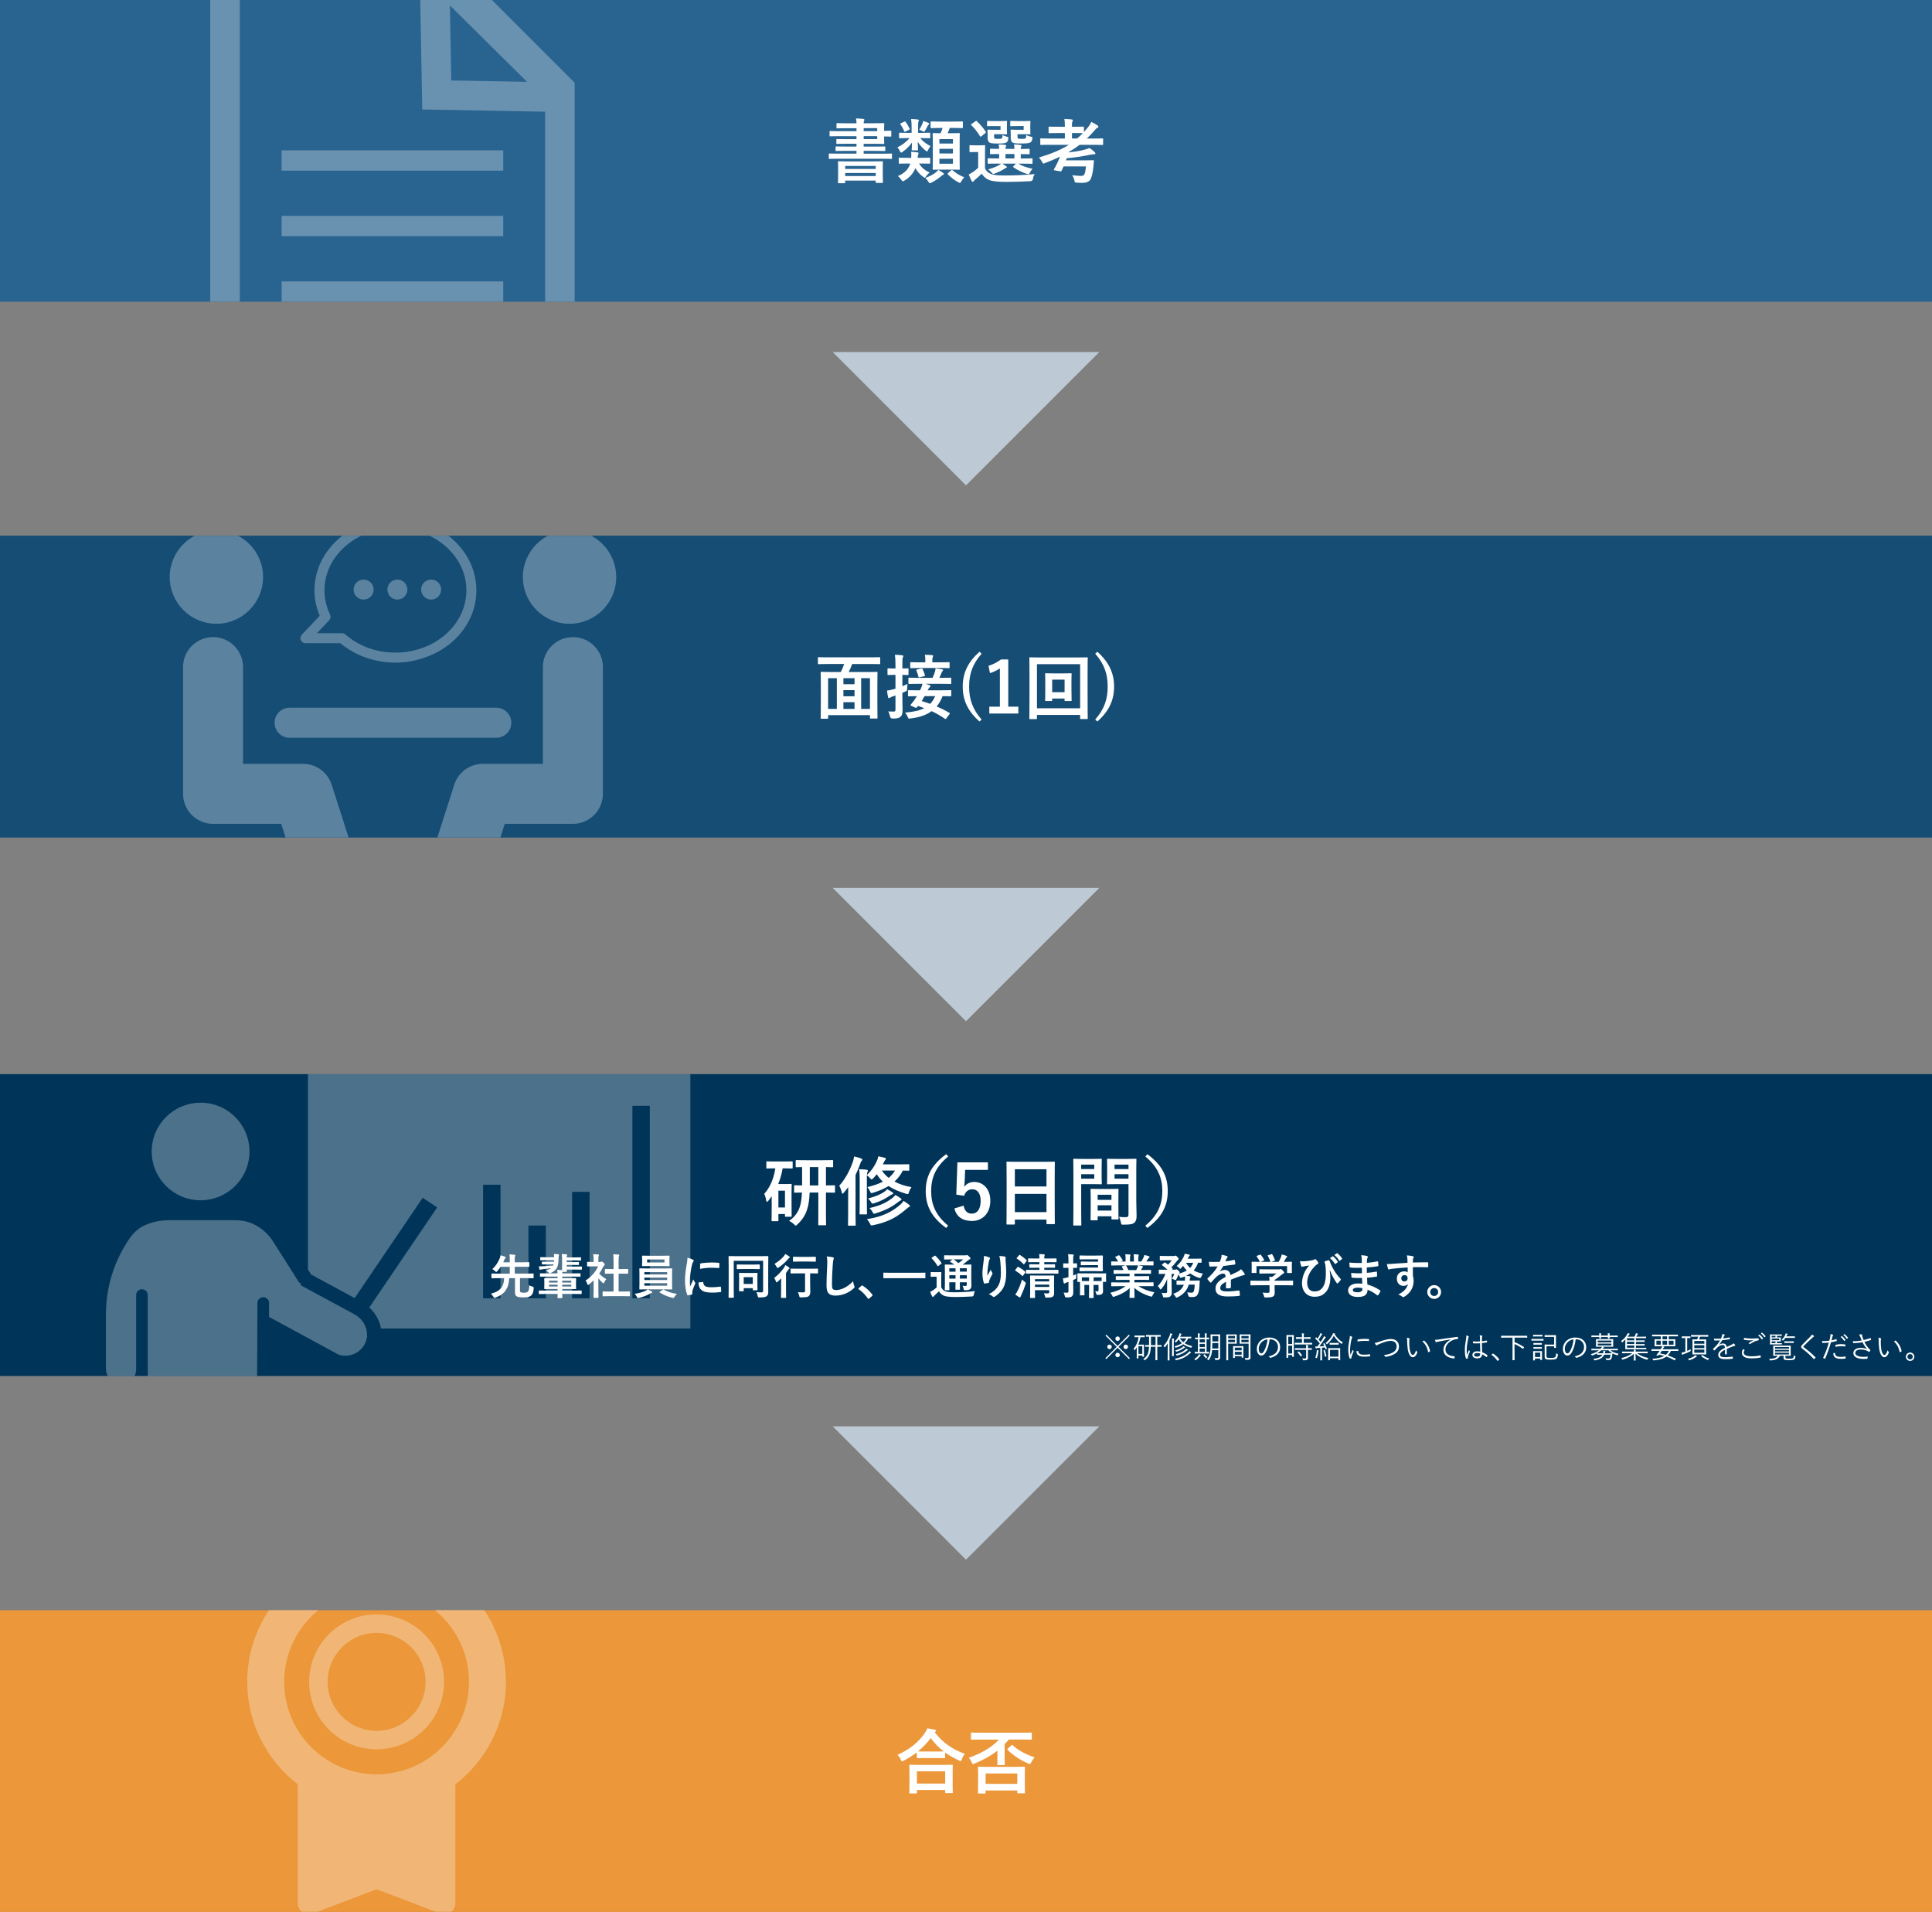 <?xml version="1.0" encoding="UTF-8"?><svg id="_レイヤー_1" xmlns="http://www.w3.org/2000/svg" xmlns:xlink="http://www.w3.org/1999/xlink" viewBox="0 0 768 760"><rect x="0" y="0" width="768" height="760" fill="#808080" stroke="none"/><defs><style>.cls-1{fill:none;}.cls-2{clip-path:url(#clippath);}.cls-3{fill:#fff;}.cls-4{fill:#bdcad6;}.cls-5{clip-path:url(#clippath-1);}.cls-6{clip-path:url(#clippath-2);}.cls-7{opacity:.3;}.cls-8{opacity:.3;}.cls-9{fill:#296490;}.cls-9,.cls-10,.cls-11,.cls-12{fill-rule:evenodd;}.cls-10{fill:#154d75;}.cls-11{fill:#eb973a;}.cls-12{fill:#003559;}</style><clipPath id="clippath"><rect class="cls-1" y="-.07" width="768" height="120"/></clipPath><clipPath id="clippath-1"><rect class="cls-1" y="212.93" width="768" height="120"/></clipPath><clipPath id="clippath-2"><rect class="cls-1" y="639.96" width="768" height="120"/></clipPath></defs><path class="cls-9" d="m0-.07h768v120H0V-.07Z"/><path class="cls-3" d="m333.22,63.09c-2.46,0-3.3.06-3.47.06-.25,0-.28-.03-.28-.31v-1.54c0-.25.03-.28.28-.28.17,0,1.01.06,3.47.06h7.25v-1.12h-4.17c-2.74,0-3.67.06-3.87.06-.25,0-.28-.03-.28-.31v-1.2c0-.28.03-.31.28-.31.2,0,1.12.06,3.87.06h4.17v-1.12h-3.89c-2.69,0-3.61.06-3.78.06-.31,0-.34-.03-.34-.31v-1.32c0-.28.03-.31.34-.31.17,0,1.09.06,3.78.06h3.89v-1.2h-6.61c-2.66,0-3.61.06-3.78.06-.28,0-.31-.03-.31-.31v-1.48c0-.28.03-.31.31-.31.17,0,1.12.06,3.78.06h6.61v-1.18h-3.75c-2.74,0-3.7.06-3.89.06-.28,0-.31-.03-.31-.31v-1.43c0-.31.03-.34.31-.34.2,0,1.15.06,3.89.06h3.75c-.03-.92-.08-1.4-.2-1.93,1.04.03,1.96.08,2.94.2.22.03.39.14.39.31s-.05.28-.14.5c-.06.17-.14.39-.14.92h3.25c2.97,0,4.45-.06,4.62-.06.28,0,.31.03.31.34,0,.17-.06.9-.06,2.44v.28c1.48,0,2.35-.06,2.52-.06.31,0,.34.03.34.34v1.71c0,.28-.03.31-.34.31-.17,0-1.04-.06-2.52-.06v.17c0,1.48.06,2.32.06,2.49,0,.28-.03.31-.31.31-.17,0-1.65-.06-4.62-.06h-3.25v1.12h4.48c2.71,0,3.67-.06,3.84-.06.25,0,.28.03.28.31v1.2c0,.28-.03.31-.28.31-.17,0-1.12-.06-3.84-.06h-4.48v1.12h7.48c2.46,0,3.3-.06,3.47-.06.28,0,.31.03.31.28v1.54c0,.28-.03.31-.31.31-.17,0-1.01-.06-3.47-.06h-17.58Zm.2,9.72c-.28,0-.31-.03-.31-.31,0-.17.06-.73.06-3.92v-1.79c0-1.54-.06-2.18-.06-2.35,0-.31.03-.34.31-.34.2,0,1.18.06,3.89.06h9.46c2.72,0,3.7-.06,3.89-.06.28,0,.31.03.31.34,0,.17-.06.81-.06,2.02v2.07c0,3.14.06,3.72.06,3.89,0,.25-.03.28-.31.28h-2.24c-.28,0-.31-.03-.31-.28v-.64h-12.15v.73c0,.28-.03.31-.31.31h-2.24,0Zm2.55-5.66h12.15v-1.18h-12.15v1.18Zm12.15,2.83v-1.2h-12.15v1.2h12.15Zm-4.79-19.04v1.18h5.38v-1.18h-5.38Zm5.38,3.16h-5.38v1.2h5.38v-1.2Z"/><path class="cls-3" d="m365.79,54.89c1.09,1.34,2.52,2.38,4.09,3.19-.31.36-.64.87-.9,1.43-.2.45-.31.67-.5.67-.14,0-.31-.14-.62-.39-1.23-1.06-2.21-2.04-3.05-3.42.05,2.24.11,2.8.11,3.08s-.03.31-.31.31h-1.88c-.28,0-.31-.03-.31-.31,0-.25.08-.78.11-2.8-1.04,1.51-2.21,2.58-3.67,3.67-.31.22-.48.34-.64.34-.2,0-.31-.17-.48-.53-.28-.64-.67-1.2-1.01-1.54,2.02-1.01,3.58-2.21,4.84-3.7h-.56c-2.35,0-3.16.06-3.33.06-.25,0-.28-.03-.28-.31v-1.57c0-.28.03-.31.28-.31.17,0,.98.06,3.33.06h1.37v-2.13c0-1.32-.03-2.04-.2-3.39,1.01.03,1.68.08,2.63.2.31.03.45.14.45.28,0,.25-.14.45-.2.67-.08.36-.11.9-.11,2.24v2.13h1.18c2.38,0,3.16-.06,3.33-.06.28,0,.31.03.31.31v1.57c0,.28-.03.31-.31.31-.17,0-.95-.06-3.33-.06h-.37.03Zm-4.87,10.11c-2.38,0-3.16.06-3.33.06-.28,0-.31-.03-.31-.31v-1.76c0-.28.03-.31.31-.31.17,0,.95.06,3.33.06h1.29c.06-.87.09-1.6-.03-2.41,1.12.08,1.88.14,2.49.22.31.06.48.17.48.34s-.08.31-.14.45c-.11.2-.17.48-.25,1.4h1.29c2.44,0,3.19-.06,3.36-.06.31,0,.34.03.34.31v1.76c0,.28-.03.31-.34.31-.17,0-.92-.06-3.36-.06h-.7c1.01,1.71,2.38,2.77,4.17,3.58-.64.53-1.04,1.01-1.32,1.43s-.42.62-.62.62c-.17,0-.34-.14-.64-.36-1.37-1.01-2.29-2.1-3.05-3.44-.87,2.13-2.35,3.78-4.4,4.98-.28.17-.45.25-.59.25-.2,0-.37-.17-.64-.62-.39-.59-.78-1.01-1.34-1.46,2.63-1.06,4.23-2.72,4.93-4.98h-.93Zm-1.46-16.63c.28-.14.36-.11.56.11.56.73,1.12,1.71,1.54,2.6.14.31.08.39-.28.56l-1.31.62c-.34.17-.42.2-.53-.08-.39-.98-.92-1.9-1.43-2.66-.2-.28-.22-.36.17-.56l1.29-.59h-.01Zm7.14.95c.2-.42.34-.84.39-1.23.7.2,1.54.5,2.07.76.22.08.31.22.31.34s-.05.22-.25.39c-.14.11-.28.34-.39.53-.22.5-.59,1.12-.95,1.74-.22.36-.34.5-.5.5-.14,0-.28-.08-.53-.22-.53-.28-1.01-.45-1.34-.56.5-.78.9-1.51,1.2-2.24h-.01Zm8.29,19.4c.28.2.31.31.31.45,0,.17-.14.25-.34.34-.25.11-.45.28-.73.5-1.21,1.04-2.13,1.65-3.75,2.52-.34.17-.56.28-.73.28-.25,0-.39-.2-.67-.67-.34-.56-.79-1.09-1.15-1.4,2.07-.81,3.08-1.34,4.2-2.24.34-.25.64-.59.95-.98.76.42,1.32.78,1.9,1.2h.01Zm-1.15-17.86c-2.49,0-3.33.06-3.5.06-.28,0-.31-.03-.31-.31v-2.04c0-.28.03-.31.31-.31.17,0,1.01.06,3.5.06h5.21c2.52,0,3.36-.06,3.53-.06.25,0,.28.03.28.31v2.04c0,.28-.03.31-.28.31-.17,0-1.01-.06-3.53-.06h-1.4c-.28.78-.56,1.46-.87,2.1h1.32c2.24,0,3.02-.06,3.22-.06.28,0,.31.03.31.28,0,.17-.05,1.15-.05,3.28v7.45c0,2.13.05,3.08.05,3.22,0,.31-.03.34-.31.34-.2,0-.98-.06-3.22-.06h-3.72c-2.27,0-3.02.06-3.19.06-.31,0-.34-.03-.34-.34,0-.14.06-1.09.06-3.22v-7.34c0-2.24-.06-3.19-.06-3.39,0-.25.03-.28.34-.28.14,0,.87.06,2.8.06.34-.7.56-1.34.81-2.1h-.96Zm-.31,6.19h5.38v-1.76h-5.38v1.76Zm5.38,3.95v-1.85h-5.38v1.85h5.38Zm0,2.1h-5.38v1.99h5.38v-1.99Zm-.76,4.65c.14-.14.25-.2.36-.2.08,0,.17.06.28.14,1.46,1.29,3,2.16,4.62,2.77-.39.36-.81.95-1.15,1.57-.25.48-.39.64-.62.64-.14,0-.34-.08-.64-.25-1.74-.95-2.86-1.85-4.06-3.05-.11-.11-.14-.2-.14-.28s.05-.2.22-.34l1.12-1.01h.01Z"/><path class="cls-3" d="m391.57,66.9c.56,1.32,1.43,1.9,2.6,2.35,1.04.34,2.74.5,5.18.5,3.61,0,7.79-.14,11.98-.56-.42.59-.62,1.2-.7,1.88-.09.6-.44.92-1.04.95-3.55.2-6.89.28-9.8.28s-5.26-.2-6.61-.76c-1.29-.53-2.18-1.37-2.94-2.52-.73.78-1.6,1.54-2.6,2.38-.28.25-.45.39-.59.59-.14.2-.25.28-.39.28-.17,0-.31-.14-.42-.36-.39-.73-.76-1.57-1.15-2.58.7-.34,1.09-.53,1.65-.92.73-.48,1.43-1.09,2.1-1.74v-6.24h-1.15c-1.46,0-1.82.06-1.96.06-.31,0-.34-.03-.34-.34v-2.13c0-.28.03-.31.34-.31.14,0,.5.06,1.96.06h1.57c1.46,0,1.9-.06,2.04-.06.28,0,.31.03.31.31,0,.17-.06.98-.06,2.72v6.16h.02Zm-1.4-12.77c-.17.14-.28.2-.36.2s-.17-.06-.25-.2c-1.04-1.68-2.18-3.19-3.45-4.37-.22-.2-.17-.25.14-.48l1.43-1.04c.34-.22.39-.25.62-.06,1.29,1.2,2.49,2.58,3.53,4.17.14.22.14.31-.17.56l-1.48,1.2v.02Zm4.96-4.03c-1.71,0-2.27.06-2.44.06-.28,0-.31-.03-.31-.31v-1.48c0-.28.03-.31.31-.31.17,0,.73.06,2.44.06h2.86c1.34,0,1.82-.06,1.99-.06.31,0,.34.03.34.31,0,.17-.06.64-.06,1.79v1.18c0,1.12.06,1.62.06,1.79,0,.25-.03.28-.34.28-.17,0-.64-.06-1.99-.06h-2.83v.7c0,.64.06.84.17.95.2.17.5.2,1.43.2,1.01,0,1.34-.06,1.54-.25.17-.2.17-.59.2-1.26.56.28,1.12.48,1.85.67.53.14.56.17.45.9-.11.64-.28.98-.59,1.26-.5.45-1.43.53-3.55.53s-2.94-.08-3.39-.45c-.53-.42-.67-.95-.67-2.13v-1.51c0-.59-.06-.92-.06-1.12,0-.28.03-.31.34-.31.17,0,.67.06,1.82.06h3.03v-1.48h-2.6Zm1.68,14.92c-2.74,0-3.7.06-3.87.06-.28,0-.31-.03-.31-.34v-1.51c0-.28.03-.31.31-.31.17,0,1.12.06,3.87.06h.36v-1.76c-2.29,0-3.13.06-3.28.06-.31,0-.34-.03-.34-.34v-1.51c0-.28.03-.31.34-.31.14,0,.98.06,3.28.06-.03-.76-.08-1.23-.17-1.79,1.01.06,1.6.08,2.55.2.25.03.45.14.45.28,0,.17-.06.22-.17.42-.14.28-.14.48-.14.9h3.56c0-.81-.06-1.29-.17-1.79,1.01.06,1.62.08,2.55.2.28.03.45.14.45.31s-.06.22-.17.42c-.14.22-.14.48-.14.84v.06c2.21-.03,3.03-.08,3.19-.08.31,0,.34.03.34.31v1.51c0,.31-.03.34-.34.34-.17,0-.98-.03-3.19-.06v1.76h.5c2.74,0,3.7-.06,3.87-.06.28,0,.31.03.31.31v1.51c0,.31-.03.34-.31.34-.17,0-1.12-.06-3.87-.06h-1.46c1.43.87,3.16,1.54,5.63,2.04-.39.42-.76.95-1.01,1.46s-.42.7-.7.7c-.14,0-.36-.08-.64-.17-1.9-.62-3.56-1.43-5.26-2.6-.22-.17-.17-.22.08-.48l.95-.95h-5.43c.5.31.98.62,1.43.95.28.2.39.28.39.42s-.14.25-.36.31c-.2.06-.56.36-.9.53-.9.59-2.16,1.2-3.44,1.68-.31.11-.5.2-.67.2-.25,0-.42-.2-.79-.62-.36-.45-.81-.84-1.29-1.18,1.68-.48,3.08-1.01,4.06-1.54.37-.2.73-.45,1.09-.76h-1.15v-.02Zm6.44-2.04v-1.76h-3.56v1.76h3.56Zm1.09-12.88c-1.74,0-2.24.06-2.41.06-.31,0-.34-.03-.34-.31v-1.48c0-.28.03-.31.34-.31.17,0,.67.06,2.41.06h2.97c1.32,0,1.82-.06,1.99-.06.28,0,.31.03.31.31,0,.17-.05.64-.05,1.79v1.18c0,1.12.05,1.62.05,1.79,0,.25-.03.28-.31.28-.17,0-.67-.06-1.99-.06h-2.83v.73c0,.64.03.78.17.92.17.14.48.2,1.51.2.87,0,1.34-.06,1.51-.22.2-.17.25-.59.28-1.29.53.28,1.26.53,1.88.64.64.11.64.2.53.95-.11.64-.28.95-.59,1.2-.53.48-1.6.56-3.84.56s-3.08-.08-3.53-.45c-.48-.42-.62-.95-.62-2.13v-1.51c0-.59-.06-.92-.06-1.12,0-.28.03-.31.31-.31.2,0,.67.06,1.88.06h3.02v-1.48h-2.6,0Z"/><path class="cls-3" d="m417.31,57.55c-2.46,0-3.3.06-3.47.06-.28,0-.31-.03-.31-.31v-1.99c0-.28.03-.31.31-.31.17,0,1.01.06,3.47.06h5.99v-2.18h-2.58c-2.55,0-3.42.06-3.58.06-.28,0-.31-.03-.31-.31v-1.99c0-.28.03-.31.31-.31.17,0,1.04.06,3.58.06h2.58v-.2c0-1.15-.03-2.02-.2-2.91,1.06.03,1.93.08,2.91.2.28.03.45.14.45.28,0,.2-.08.36-.17.59-.14.34-.17.9-.17,1.9v.14h.89c2.55,0,3.39-.06,3.56-.06.28,0,.31.03.31.31v1.85c.56-.62,1.12-1.26,1.68-1.96.59-.76.9-1.26,1.26-2.07,1.04.5,1.88.98,2.46,1.4.25.17.36.36.36.53s-.14.28-.31.36c-.45.2-.73.48-1.18,1.04-1.01,1.18-2.04,2.27-3.14,3.28h2.72c2.46,0,3.33-.06,3.5-.06.25,0,.28.03.28.31v1.99c0,.28-.03.31-.28.31-.17,0-1.04-.06-3.5-.06h-5.57c-1.37,1.06-2.83,1.99-4.31,2.86,0,.06-.03.11-.05.17,2.24-.25,3.97-.53,5.52-.9,1.29-.31,1.88-.48,2.8-.84.78.5,1.48,1.09,2.02,1.6.22.2.31.36.31.53s-.14.34-.47.34c-.45,0-1.06.06-1.57.17-2.83.62-5.85,1.09-9.35,1.4-.08.28-.2.56-.31.84h7.45c2.35,0,3.11-.06,3.28-.06.28,0,.39.08.36.36-.06.76-.11,1.68-.2,2.41-.31,2.6-.7,4.14-1.23,4.98-.56.84-1.65,1.26-3.11,1.26-.67,0-1.32,0-2.16-.08-.9-.03-.87-.06-1.06-.92-.2-.81-.5-1.51-.87-2.04,1.23.14,2.27.28,3.28.28.84,0,1.32-.11,1.51-.53.36-.64.59-1.88.67-3.25h-8.88c-.28.62-.53,1.2-.81,1.74-.11.25-.17.28-.5.22l-2.24-.39c-.36-.08-.39-.17-.25-.42.95-1.65,1.76-3.33,2.38-5.01-1.88.9-3.84,1.74-5.91,2.52-.31.14-.5.22-.64.22-.22,0-.31-.2-.59-.7-.37-.64-.81-1.29-1.23-1.71,4.65-1.37,8.57-2.97,11.9-5.04h-7.59v-.02Zm10.84-2.49c.81-.67,1.57-1.37,2.29-2.13-.31,0-1.2-.06-3.42-.06h-.89v2.18h2.02Z"/><path class="cls-10" d="m0,212.93h768v120H0v-120Z"/><path class="cls-3" d="m328.97,263.94c-2.49,0-3.36.06-3.53.06-.28,0-.31-.03-.31-.28v-2.18c0-.28.03-.31.31-.31.17,0,1.04.06,3.53.06h17.05c2.52,0,3.36-.06,3.53-.06.31,0,.34.03.34.31v2.18c0,.25-.03.28-.34.28-.17,0-1.01-.06-3.53-.06h-7.28c-.39,1.12-.84,2.18-1.37,3.19h7.34c2.66,0,3.61-.06,3.81-.06.28,0,.31.03.31.31,0,.17-.06,1.4-.06,5.29v5.07c0,6.22.06,7.39.06,7.56,0,.28-.03.31-.31.31h-2.38c-.28,0-.31-.03-.31-.31v-1.04h-16.63v1.12c0,.28-.03.31-.31.31h-2.35c-.28,0-.31-.03-.31-.31,0-.2.06-1.37.06-7.62v-4.48c0-4.48-.06-5.71-.06-5.91,0-.28.03-.31.31-.31.2,0,1.15.06,3.81.06h3.86c.53-.98,1.01-2.13,1.37-3.19h-6.61,0Zm.22,17.84h3.47v-12.21h-3.47v12.21Zm10.5-9.8v-2.41h-4.42v2.41h4.42Zm0,4.79v-2.44h-4.42v2.44h4.42Zm0,5.01v-2.66h-4.42v2.66h4.42Zm2.63-12.21v12.21h3.5v-12.21h-3.5Z"/><path class="cls-3" d="m358.7,276.63c0,2.69.08,4.2.08,5.6,0,1.54-.28,2.27-.92,2.77-.62.45-1.2.62-3,.62-.6.02-.95-.26-1.06-.84-.17-.84-.48-1.57-.7-2.02.67.08,1.12.08,2.16.08.59,0,.7-.2.7-.98v-5.4l-1.12.36c-.5.2-.81.36-.98.48-.14.11-.31.17-.48.17s-.31-.08-.36-.34c-.17-.73-.31-1.65-.42-2.63.81-.08,1.6-.25,2.58-.53l.78-.22v-5.49h-.45c-1.74,0-2.27.06-2.44.06-.25,0-.28-.03-.28-.31v-2.04c0-.28.03-.31.28-.31.17,0,.7.06,2.44.06h.45v-1.48c0-1.79-.06-2.69-.22-3.98,1.04.03,1.93.08,2.86.22.28.03.48.14.48.28,0,.22-.11.39-.2.59-.17.34-.17.92-.17,2.83v1.54c1.46,0,1.96-.06,2.13-.06.28,0,.31.03.31.31v2.04c0,.28-.03.31-.31.31-.17,0-.67-.06-2.13-.06v4.51c.64-.28,1.34-.56,2.04-.9-.08.53-.14,1.34-.17,2.1-.03.56-.03.62-.5.81l-1.37.62v1.23h0Zm19.43-.2c0,.31-.03.34-.28.34-.17,0-1.01-.03-3.16-.06-.62,1.65-1.43,3-2.35,4.09,1.76.76,3.44,1.6,5.04,2.55.14.08.22.14.22.22s-.08.17-.2.34l-1.2,1.62c-.17.22-.25.28-.34.28s-.14-.03-.25-.11c-1.76-1.2-3.47-2.18-5.29-3.02-2.27,1.68-5.12,2.52-8.4,2.91-.22.03-.45.06-.56.06-.25,0-.36-.2-.59-.78-.22-.56-.59-1.18-1.01-1.62,3.33-.25,5.8-.81,7.64-1.76-.78-.31-1.6-.59-2.44-.87l-.22.25c-.34.45-.48.64-1.06.36l-1.26-.56c-.34-.14-.48-.25-.48-.36,0-.08.06-.17.17-.31.48-.56,1.09-1.34,1.54-1.99.25-.39.53-.81.81-1.29-2.24.03-3.11.06-3.25.06-.25,0-.28-.03-.28-.34v-1.82c0-.25.03-.28.28-.28.17,0,1.12.06,3.84.06h.67l.22-.42c.25-.59.56-1.29.76-2.16h-1.48c-2.72,0-3.64.06-3.81.06-.28,0-.31-.03-.31-.31v-1.85c0-.31.03-.34.31-.34.17,0,1.09.06,3.81.06h5.49c.39-.81.7-1.68.95-2.49.11-.36.2-.78.22-1.29,1.01.11,1.71.22,2.55.39.28.06.48.11.48.31s-.17.31-.25.39c-.14.14-.22.31-.34.59-.34.81-.56,1.37-.92,2.1h.64c2.69,0,3.64-.06,3.81-.06.25,0,.28.03.28.34v1.85c0,.28-.03.31-.28.31-.17,0-1.12-.06-3.81-.06h-6.22l1.71.5c.22.08.34.2.34.39s-.11.34-.34.5c-.17.14-.36.36-.7,1.04l-.08.14h5.26c2.72,0,3.67-.06,3.84-.06.25,0,.28-.06.28.28v1.82h0Zm-12.24-10.89c-2.66,0-3.58.06-3.75.06-.28,0-.31-.03-.31-.31v-1.79c0-.25.03-.28.31-.28.17,0,1.09.06,3.75.06h1.93v-.76c0-1.01-.03-1.6-.17-2.27,1.04.03,1.9.08,2.83.17.31.03.48.14.48.28s-.06.25-.17.45c-.11.22-.17.62-.17,1.34v.78h2.83c2.63,0,3.56-.06,3.72-.06.28,0,.31.03.31.28v1.79c0,.28-.03.31-.31.31-.17,0-1.09-.06-3.72-.06h-7.56,0Zm-.31,3.67c-.31.08-.42.08-.5-.22-.22-.95-.5-1.74-.78-2.41-.11-.28-.08-.36.25-.45l1.6-.39c.36-.08.45-.08.56.14.34.64.64,1.46.95,2.44.08.28.03.39-.31.48l-1.76.42h-.01Zm1.96,7.5c-.39.7-.76,1.34-1.15,1.96,1.12.34,2.24.7,3.36,1.12.84-.87,1.48-1.88,1.99-3.08h-4.2,0Z"/><path class="cls-3" d="m390.2,259.85c-3.67,4.17-4.96,8.18-4.96,13.08s1.29,8.9,4.96,13.08l-.84.78c-4.65-4.12-6.66-8.43-6.66-13.86s2.04-9.72,6.66-13.86l.84.78Z"/><path class="cls-3" d="m400.81,280.91h4v2.72h-11.54v-2.72h4.2v-15.23c-1.06.73-2.41,1.4-3.95,1.9l-.56-2.94c1.85-.53,3.5-1.43,4.98-2.52h2.86v18.79h.01Z"/><path class="cls-3" d="m412.21,285.53c0,.28-.03.31-.31.31h-2.41c-.28,0-.31-.03-.31-.31,0-.2.06-2.07.06-10.72v-5.52c0-5.57-.06-7.5-.06-7.7,0-.28.03-.31.31-.31.2,0,1.12.06,3.75.06h15.09c2.63,0,3.56-.06,3.75-.06.28,0,.31.03.31.31,0,.2-.06,2.13-.06,6.75v6.47c0,8.65.06,10.53.06,10.7,0,.28-.03.31-.31.31h-2.41c-.28,0-.31-.03-.31-.31v-1.34h-17.16v1.37h.01Zm0-21.53v17.53h17.16v-17.53h-17.16Zm13.72,10.5c0,2.69.06,3.64.06,3.84,0,.28-.03.31-.31.31h-2.16c-.31,0-.34-.03-.34-.31v-.67h-4.93v.67c0,.28-.03.31-.31.31h-2.18c-.28,0-.31-.03-.31-.31,0-.2.06-1.15.06-3.84v-3.78c0-1.85-.06-2.63-.06-2.8,0-.28.03-.31.31-.31.2,0,.9.06,3.05.06h3.84c2.16,0,2.86-.06,3.02-.06.28,0,.31.03.31.31,0,.17-.06.95-.06,2.66v3.92h.01Zm-7.67-4.34v4.98h4.93v-4.98h-4.93Z"/><path class="cls-3" d="m436.23,259.07c4.59,4.14,6.64,8.48,6.64,13.86s-2.02,9.74-6.64,13.86l-.87-.78c3.67-4.17,4.96-8.15,4.96-13.08s-1.26-8.9-4.96-13.08l.87-.78Z"/><path class="cls-11" d="m0,640.07h768v120H0v-120Z"/><path class="cls-3" d="m364.43,696.56c-1.62,1.26-3.36,2.35-5.18,3.3-.34.17-.5.28-.64.28-.2,0-.31-.2-.53-.7-.36-.76-.81-1.37-1.32-1.88,5.15-2.32,8.48-5.24,10.78-8.57.5-.73.81-1.26,1.09-1.99,1.09.17,2.13.34,2.94.53.34.11.5.2.5.45,0,.14-.06.28-.28.42-.08.06-.17.11-.22.2,3.33,4.26,7.22,6.86,11.96,8.54-.48.59-.9,1.34-1.18,2.13-.17.53-.28.73-.5.73-.14,0-.36-.08-.67-.25-1.99-.9-3.81-1.93-5.46-3.14v1.96c0,.28-.03.31-.31.31-.17,0-.92-.06-3.16-.06h-4.34c-2.24,0-2.97.06-3.16.06-.28,0-.31-.03-.31-.31v-2.02h0Zm-2.66,16.32c-.28,0-.31-.03-.31-.31,0-.17.06-.92.06-4.98v-2.41c0-2.41-.06-3.22-.06-3.39,0-.28.03-.31.31-.31.17,0,1.15.06,3.84.06h8.96c2.69,0,3.67-.06,3.84-.06.31,0,.34.03.34.31,0,.17-.06.98-.06,2.97v2.74c0,4.03.06,4.79.06,4.93,0,.28-.03.31-.34.31h-2.38c-.28,0-.31-.03-.31-.31v-.92h-11.23v1.06c0,.28-.03.31-.34.31h-2.38,0Zm2.72-3.92h11.23v-4.87h-11.23v4.87Zm7.76-12.74c1.65,0,2.49-.03,2.88-.03-2.02-1.54-3.72-3.33-5.15-5.32-1.46,2.02-3.19,3.75-5.1,5.29.34.03,1.12.06,3.02.06h4.35Z"/><path class="cls-3" d="m389.88,691.46c-2.58,0-3.44.06-3.61.06-.28,0-.31-.03-.31-.34v-2.16c0-.31.03-.34.31-.34.17,0,1.04.06,3.61.06h16.35c2.55,0,3.42-.06,3.58-.06.31,0,.34.03.34.34v2.16c0,.31-.03.34-.34.34-.17,0-1.04-.06-3.58-.06h-5.21c-.53.64-1.06,1.26-1.65,1.85v5.21c0,1.93.06,2.6.06,2.77,0,.28-.03.31-.31.31h-2.38c-.28,0-.31-.03-.31-.31,0-.17.06-.84.06-2.77v-2.63c-2.72,2.1-5.8,3.78-9.07,5.1-.31.11-.5.2-.64.2-.22,0-.31-.2-.53-.7-.31-.7-.67-1.29-1.15-1.79,4.59-1.57,9.07-4,11.98-7.22h-7.2v-.02Zm-.81,21.45c-.28,0-.31-.03-.31-.31,0-.2.06-.9.06-4.68v-2.27c0-2.13-.06-2.88-.06-3.08,0-.28.03-.31.31-.31.17,0,1.15.06,3.92.06h10.19c2.77,0,3.75-.06,3.95-.06.28,0,.31.03.31.31,0,.17-.06.95-.06,2.69v2.6c0,3.78.06,4.48.06,4.65,0,.28-.03.31-.31.31h-2.44c-.28,0-.31-.03-.31-.31v-.81h-12.6v.9c0,.28-.03.31-.34.31h-2.38,0Zm2.72-3.84h12.6v-4.12h-12.6v4.12Zm10.25-15.29c.28-.25.31-.25.53-.06,2.1,2.04,5.32,3.7,8.68,4.82-.48.59-.98,1.32-1.32,1.96-.25.5-.36.7-.56.7-.17,0-.34-.08-.67-.22-3.05-1.34-6.08-3.25-8.15-5.43-.2-.22-.2-.28.11-.56l1.37-1.2h.01Z"/><polygon class="cls-4" points="331 139.93 384 192.93 437 139.93 331 139.93"/><polygon class="cls-4" points="331 352.93 384 405.93 437 352.93 331 352.93"/><polygon class="cls-4" points="331 566.96 384 619.96 437 566.96 331 566.96"/><g class="cls-2"><g class="cls-8"><path class="cls-3" d="m178.48-17.07h-94.9v184h144.85V32.88l-49.95-49.95Zm31.05,49.6l-30.15-.55-.54-29.83,30.69,30.39h0Zm7.16,122.65h-121.36V-5.33h71.63l.89,48.84,48.84.9v110.77h0Z"/><rect class="cls-3" x="111.96" y="59.76" width="88.08" height="8.07"/><rect class="cls-3" x="111.96" y="85.82" width="88.08" height="8.07"/><rect class="cls-3" x="111.96" y="111.87" width="88.08" height="8.07"/></g></g><g class="cls-5"><g class="cls-8"><path class="cls-3" d="m131.84,311.91c-1.58-4.94-6.18-8.3-11.36-8.3h-23.86v-38.44c0-6.59-5.34-11.93-11.93-11.93s-11.93,5.34-11.93,11.93v50.37c0,3.14,1.27,6.21,3.5,8.44,2.22,2.22,5.29,3.5,8.44,3.5h27.08l7.95,24.85c2.01,6.28,8.72,9.74,15,7.73,6.28-2.01,9.74-8.72,7.73-15l-10.6-33.14h-.02Z"/><path class="cls-3" d="m86.02,247.95c10.25,0,18.56-8.31,18.56-18.56s-8.31-18.56-18.56-18.56-18.56,8.31-18.56,18.56,8.31,18.56,18.56,18.56Z"/><path class="cls-3" d="m227.72,253.25c-6.59,0-11.93,5.34-11.93,11.93v38.44h-23.86c-5.19,0-9.78,3.35-11.36,8.3l-10.6,33.14c-2.01,6.28,1.45,12.99,7.73,15,6.28,2.01,12.99-1.45,15-7.73l7.95-24.85h27.08c3.14,0,6.21-1.27,8.44-3.5,2.22-2.22,3.5-5.29,3.5-8.44v-50.37c0-6.59-5.34-11.93-11.93-11.93h-.02Z"/><path class="cls-3" d="m226.4,247.95c10.25,0,18.56-8.31,18.56-18.56s-8.31-18.56-18.56-18.56-18.56,8.31-18.56,18.56,8.31,18.56,18.56,18.56Z"/><path class="cls-3" d="m115.11,293.26h82.18c3.29,0,5.97-2.67,5.97-5.97s-2.67-5.97-5.97-5.97h-82.18c-3.29,0-5.97,2.67-5.97,5.97s2.67,5.97,5.97,5.97Z"/><path class="cls-3" d="m121.39,255.67h13.89c5.76,4.79,13.45,7.72,21.9,7.72s16.83-3.16,22.68-8.33c5.84-5.16,9.52-12.39,9.51-20.4,0-8-3.68-15.23-9.52-20.39-5.84-5.17-13.86-8.33-22.67-8.33s-16.83,3.16-22.67,8.33c-5.84,5.16-9.52,12.39-9.51,20.39,0,3.56.77,6.96,2.09,10.1l-7.14,7.56c-.54.57-.7,1.43-.38,2.15s1.03,1.2,1.83,1.2h0Zm9.47-9.13c.57-.6.7-1.49.35-2.23-1.44-2.97-2.23-6.23-2.23-9.65,0-6.76,3.08-12.9,8.17-17.41,5.09-4.51,12.17-7.33,20.04-7.33s14.95,2.82,20.04,7.33c5.09,4.52,8.17,10.65,8.17,17.41s-3.08,12.9-8.17,17.42c-5.09,4.51-12.17,7.33-20.04,7.33s-14.82-2.78-19.9-7.23c-.37-.32-.82-.49-1.31-.49h-9.97l4.86-5.15h-.01Z"/><circle class="cls-3" cx="144.54" cy="234.35" r="3.98"/><circle class="cls-3" cx="157.97" cy="234.35" r="3.98"/><circle class="cls-3" cx="171.39" cy="234.35" r="3.98"/></g></g><g class="cls-6"><g class="cls-8"><path class="cls-3" d="m149.69,617.11c-28.39,0-51.41,23.03-51.42,51.42,0,16.61,7.9,31.33,20.11,40.73v47.25c0,1.45.72,2.81,1.9,3.63,1.19.82,2.73,1,4.08.49l25.34-9.66,25.34,9.66c1.35.51,2.89.33,4.07-.49,1.19-.82,1.9-2.18,1.9-3.63v-47.25c12.21-9.4,20.11-24.13,20.12-40.73,0-28.4-23.03-51.42-51.45-51.42h0Zm25.98,77.4c-6.67,6.66-15.81,10.76-25.98,10.76s-19.28-4.1-25.95-10.76c-6.66-6.67-10.76-15.81-10.76-25.98s4.1-19.29,10.76-25.96c6.67-6.66,15.8-10.75,25.95-10.76,10.17,0,19.31,4.1,25.98,10.76,6.66,6.67,10.75,15.8,10.76,25.96,0,10.17-4.1,19.3-10.76,25.97h0Z"/><path class="cls-3" d="m149.7,641.72c-14.81,0-26.81,12.01-26.81,26.81s12,26.82,26.81,26.82,26.82-12.01,26.82-26.82-12.01-26.81-26.82-26.81h0Zm0,46.28c-10.75-.02-19.44-8.72-19.46-19.47.02-10.74,8.72-19.44,19.46-19.46,10.75.02,19.45,8.73,19.47,19.46-.02,10.75-8.72,19.45-19.47,19.47h0Z"/></g></g><path class="cls-12" d="m0,426.96h768v120H0v-120Z"/><g class="cls-7"><path class="cls-3" d="m53.47,546.96c.42-.83.65-1.76.65-2.72v-29.49c0-1.26,1.04-2.29,2.31-2.29s2.31,1.03,2.31,2.29v32.21h43.46l.13-29.05c0-1.26,1.04-2.29,2.32-2.29,1.27,0,2.31,1.03,2.31,2.3l-.02,5.55,27.59,14.96c1.93.75,4.32.61,6.4-.34,2.18-1,3.81-2.81,4.57-5.08.14-.41.24-.83.3-1.3l.17-.18-.1-.45c.06-.79,0-1.6-.18-2.44-.16-.72-.43-1.45-.84-2.23l-.18-.33c-.39-.67-.86-1.29-1.39-1.84l-.31-.29c-.67-.63-1.32-1.1-1.97-1.46l-20.86-11.28c-.26-.14-.49-.33-.67-.55v-.78h-.52l-10.31-16.27c-3.11-4.91-8.13-8.09-13.43-8.51-.48-.04-.96-.07-1.44-.07h-26.69c-3.17,0-6.25.62-9.17,1.84-2.46,1.02-4.65,2.86-6.34,5.31-6.2,8.97-9.46,19.47-9.46,30.35v21.48c0,1.05.26,2.05.71,2.94"/><path class="cls-3" d="m99.17,457.71c0,10.71-8.7,19.39-19.43,19.39s-19.43-8.68-19.43-19.39,8.7-19.39,19.43-19.39,19.43,8.68,19.43,19.39"/><path class="cls-3" d="m140.99,515.98l27.04-39.87,5.75,3.84-26.97,39.76s0,.01.01.02c.71.66,1.35,1.36,1.92,2.12.05.07.1.13.15.2,1.3,1.81,2.17,3.85,2.54,6,0,0,0,.02,0,.03h123v-101.12s-152.01,0-152.01,0v77.68l1.26,1.98,17.3,9.36Zm110.39-76.43h6.94v76.53h-6.94v-76.53Zm-23.96,34.21h6.94v42.32h-6.94v-42.32Zm-17.37,13.37h6.94v28.95h-6.94v-28.95Zm-18.02-16.22h6.94v45.17h-6.94v-45.17Z"/></g><path class="cls-3" d="m311.11,464.42c-.36,2.19-.96,4.29-1.77,6.24h2.88c1.35,0,1.95-.06,2.16-.06.3,0,.33.03.33.33,0,.21-.06,1.11-.06,4.05v3c0,4.29.06,5.13.06,5.31,0,.33-.03.36-.33.36h-2.01c-.3,0-.33-.03-.33-.36v-.72h-2.61v2.52c0,.3-.03.33-.36.33h-2.01c-.33,0-.36-.03-.36-.33,0-.18.06-1.11.06-5.43v-4.14c-.42.6-.87,1.2-1.32,1.77-.21.27-.39.42-.54.42-.18,0-.27-.18-.33-.57-.15-1.05-.42-1.83-.78-2.58,2.25-2.49,3.75-5.88,4.41-10.14h-.18c-2.16,0-2.85.06-3.06.06-.3,0-.33-.03-.33-.33v-2.19c0-.3.03-.33.33-.33.21,0,.9.06,3.06.06h3.69c2.19,0,2.88-.06,3.06-.06.3,0,.33.03.33.33v2.19c0,.3-.03.33-.33.33-.18,0-.87-.06-3.06-.06h-.6Zm-1.68,8.88v6.66h2.61v-6.66h-2.61Zm12.42.72c-.12,2.82-.42,4.98-.99,6.66-.75,2.4-1.95,4.23-3.9,6.03-.3.33-.48.48-.63.48-.18,0-.33-.18-.69-.54-.6-.57-1.32-1.05-1.98-1.35,2.01-1.35,3.42-3.18,4.14-5.19.6-1.65.87-3.54.99-6.09-1.89.03-2.64.06-2.79.06-.3,0-.33-.03-.33-.33v-2.25c0-.33.03-.36.33-.36.15,0,.9.06,2.85.06v-7.29c-1.5.03-2.13.06-2.25.06-.27,0-.3-.03-.3-.3v-2.22c0-.3.03-.33.3-.33.18,0,1.11.06,3.81.06h6.63c2.7,0,3.63-.06,3.81-.06.3,0,.33.03.33.33v2.22c0,.27-.03.3-.33.3-.15,0-.81-.03-2.52-.06v7.29c2.25,0,3.09-.06,3.27-.06.3,0,.33.03.33.36v2.25c0,.3-.03.33-.33.33-.18,0-1.02-.03-3.27-.06v8.61c0,2.97.06,3.9.06,4.08,0,.3-.03.33-.33.33h-2.49c-.27,0-.3-.03-.3-.33,0-.21.03-1.11.03-4.08v-8.61h-3.45Zm3.45-2.82v-7.29h-3.39v7.29h3.39Z"/><path class="cls-3" d="m337.15,475.79c0-1.11,0-2.55.03-3.9-.54.72-1.11,1.44-1.71,2.16-.24.27-.39.42-.54.42-.12,0-.24-.18-.33-.54-.21-.99-.6-1.95-.99-2.58,2.37-2.67,4.14-5.91,5.43-9.57.24-.72.39-1.35.48-2.1,1.02.24,1.98.48,2.82.84.33.12.45.21.45.45,0,.21-.09.33-.3.51-.21.21-.33.48-.6,1.26-.54,1.5-1.11,2.94-1.8,4.32v15.24c0,2.94.06,4.41.06,4.56,0,.3-.03.33-.33.33h-2.4c-.3,0-.33-.03-.33-.33,0-.18.06-1.62.06-4.56v-6.51Zm24.3-10.8c0,.33-.03.36-.3.36-.15,0-.72-.03-2.25-.06-.84,1.71-1.98,3.15-3.33,4.38,1.92,1.02,4.17,1.77,6.75,2.22-.39.54-.72,1.14-.96,1.92-.21.63-.27.84-.54.84-.15,0-.36-.06-.66-.15-2.73-.81-5.04-1.8-6.96-3.06-1.8,1.11-3.84,1.98-6.12,2.67-.3.09-.48.15-.63.15-.3,0-.39-.21-.63-.75-.3-.69-.63-1.23-1.02-1.65,2.31-.54,4.38-1.23,6.15-2.16-.93-.87-1.74-1.83-2.4-2.94-.42.51-.9,1.05-1.41,1.59-.33.3-.51.48-.66.48-.18,0-.33-.18-.63-.54-.39-.48-.78-.81-1.26-1.11v11.07c0,2.64.06,3.93.06,4.11,0,.33-.03.36-.33.36h-2.31c-.3,0-.33-.03-.33-.36,0-.18.06-1.47.06-4.11v-9.63c0-1.8-.06-2.7-.21-3.87,1.17.03,1.95.09,2.97.21.27.03.51.18.51.36,0,.21-.15.42-.24.66-.09.21-.12.48-.15,1.05,1.92-1.83,3.09-3.6,3.96-5.58.21-.48.45-1.14.57-1.83.93.18,1.68.36,2.64.63.21.06.36.18.36.36s-.12.33-.24.45c-.15.15-.33.48-.57.99l-.39.78h6.66c2.52,0,3.36-.06,3.54-.06.27,0,.3.03.3.3v1.92Zm-3.36,13.68c.45-.42.75-.81,1.08-1.32.81.48,1.65,1.05,2.28,1.59.18.15.27.27.27.42,0,.18-.12.3-.33.39-.24.12-.57.36-.96.69-3.54,3.09-6.96,5.25-13.32,6.57-.3.06-.57.09-.66.09-.27,0-.36-.15-.57-.6-.39-.84-.78-1.35-1.29-1.89,6.42-.99,10.2-3.03,13.5-5.94Zm-3.24-4.65c.18.12.24.21.24.36s-.12.27-.33.33c-.24.06-.54.21-.99.51-1.65,1.17-3.72,2.28-6.24,3.06-.33.09-.54.15-.69.15-.27,0-.33-.15-.54-.54-.33-.57-.78-1.08-1.23-1.5,2.88-.75,5.07-1.68,6.45-2.64.48-.33.84-.69,1.11-1.05.78.39,1.56.87,2.22,1.32Zm-.06,2.16c.42-.33.84-.81,1.11-1.2.84.45,1.53.9,2.22,1.41.21.15.24.24.24.39s-.09.3-.27.36c-.27.09-.6.27-1.08.66-2.43,1.95-5.07,3.33-8.85,4.47-.36.12-.57.18-.72.18-.24,0-.33-.18-.54-.57-.33-.66-.81-1.26-1.26-1.68,4.44-.99,6.78-2.25,9.15-4.02Zm-4.23-10.89c.75,1.11,1.65,2.07,2.7,2.91.99-.81,1.83-1.77,2.52-2.91h-5.22Z"/><path class="cls-3" d="m376.9,459.71c-4.98,4.11-6.75,8.46-6.75,13.74s1.77,9.63,6.75,13.74l-.78.93c-5.76-4.2-8.13-8.76-8.13-14.67s2.37-10.47,8.13-14.67l.78.93Z"/><path class="cls-3" d="m392.71,465.02h-9.06l-.18,4.62c-.03.69-.09,1.5-.18,2.16.81-1.2,2.22-1.98,3.93-1.98,3.78,0,6.45,2.97,6.45,7.5,0,4.83-3,8.01-7.32,8.01-3.6,0-6.15-1.62-6.96-4.98l3.66-1.11c.42,2.22,1.59,3.18,3.27,3.18,2.16,0,3.51-1.86,3.51-5.04,0-2.97-1.23-4.65-3.33-4.65-1.53,0-2.73.93-3.24,2.58l-3.12-.45.45-12.84h12.12v3Z"/><path class="cls-3" d="m400.42,486.74c-.3,0-.33-.03-.33-.33,0-.21.06-1.98.06-10.68v-5.79c0-5.82-.06-7.65-.06-7.83,0-.33.03-.36.33-.36.21,0,1.23.06,4.14.06h10.29c2.91,0,3.96-.06,4.14-.06.3,0,.33.03.33.36,0,.18-.06,2.01-.06,6.93v6.66c0,8.61.06,10.38.06,10.56,0,.3-.03.33-.33.33h-2.67c-.3,0-.33-.03-.33-.33v-1.47h-12.57v1.62c0,.3-.03.33-.33.33h-2.67Zm3-15.12h12.57v-6.84h-12.57v6.84Zm12.57,10.2v-7.26h-12.57v7.26h12.57Z"/><path class="cls-3" d="m434.65,460.67c1.95,0,2.85-.06,3.03-.06.27,0,.3.03.3.36,0,.18-.06,1.05-.06,2.85v3.72c0,1.83.06,2.67.06,2.85,0,.33-.03.36-.3.36-.18,0-1.08-.06-3.03-.06h-4.86v9.72c0,4.14.06,6.18.06,6.39,0,.3-.03.33-.33.33h-2.55c-.3,0-.33-.03-.33-.33,0-.21.06-2.25.06-6.39v-12.99c0-4.17-.06-6.27-.06-6.45,0-.33.03-.36.33-.36.21,0,1.35.06,3.54.06h4.14Zm-4.86,2.25v1.77h5.19v-1.77h-5.19Zm5.19,3.81h-5.19v1.8h5.19v-1.8Zm-1.14,18.33c-.3,0-.33-.03-.33-.36,0-.18.06-.99.06-5.43v-2.64c0-2.64-.06-3.54-.06-3.75,0-.3.03-.33.33-.33.21,0,.93.06,3.21.06h4.05c2.28,0,3-.06,3.21-.06.3,0,.33.03.33.33,0,.18-.06,1.08-.06,3.24v2.97c0,4.35.06,5.16.06,5.31,0,.3-.03.33-.33.33h-2.16c-.3,0-.33-.03-.33-.33v-.93h-5.49v1.23c0,.33-.03.36-.36.36h-2.13Zm2.49-8.13h5.49v-2.01h-5.49v2.01Zm5.49,4.26v-2.1h-5.49v2.1h5.49Zm9.87-3.93c0,2.1.12,4.5.12,5.97s-.21,2.16-.87,2.76c-.63.57-1.47.81-4.29.81-.9,0-.9.03-1.08-.93-.18-.84-.42-1.59-.72-2.19.93.12,1.89.15,2.52.15.99,0,1.23-.27,1.23-1.17v-11.97h-4.92c-2.34,0-3.12.06-3.3.06-.3,0-.33-.03-.33-.36,0-.18.06-.87.06-2.64v-4.14c0-1.74-.06-2.46-.06-2.64,0-.33.03-.36.33-.36.18,0,.96.06,3.3.06h4.41c2.34,0,3.15-.06,3.33-.06.3,0,.33.03.33.36,0,.18-.06,1.41-.06,3.96v12.33Zm-8.64-14.34v1.77h5.55v-1.77h-5.55Zm5.55,5.61v-1.8h-5.55v1.8h5.55Z"/><path class="cls-3" d="m456.07,458.78c5.76,4.2,8.13,8.76,8.13,14.67s-2.37,10.47-8.13,14.67l-.78-.93c4.98-4.11,6.75-8.46,6.75-13.74s-1.77-9.63-6.75-13.74l.78-.93Z"/><path class="cls-3" d="m206.69,512.65c0,.63.02.78.17.93.15.17.61.27,1.37.27.91,0,1.33-.15,1.6-.42.3-.32.46-.99.48-2.58.32.25.85.44,1.39.57q.47.11.46.59c-.08,1.56-.4,2.34-.93,2.87-.53.55-1.25.82-3.13.82-1.75,0-2.55-.21-2.93-.57-.3-.29-.46-.7-.46-1.84v-5.22h-2.3c-.06,2.03-.49,3.5-1.35,4.77-.8,1.25-2.15,2.22-4.07,2.96-.21.08-.34.13-.44.13-.15,0-.23-.13-.4-.46-.29-.47-.63-.87-1.01-1.24,2.17-.55,3.34-1.31,4.16-2.39.63-.85,1.06-1.99,1.1-3.78h-2.43c-1.71,0-2.28.04-2.39.04-.21,0-.23-.02-.23-.21v-1.48c0-.17.02-.19.23-.19.11,0,.68.04,2.39.04h4.67v-2.72h-3.63c-.4.61-.84,1.18-1.35,1.75-.19.21-.3.32-.4.32s-.21-.11-.42-.32c-.32-.3-.7-.61-1.12-.82,1.35-1.27,2.22-2.66,2.79-3.99.27-.55.38-.99.46-1.5.68.15,1.27.36,1.77.55.17.08.3.17.3.28s-.06.19-.17.29c-.13.11-.23.28-.34.55-.17.38-.32.76-.49,1.1h2.6v-1.04c0-1.06-.02-1.54-.13-2.11.72.04,1.37.08,2.03.15.17.02.3.1.3.21,0,.13-.06.23-.11.38-.09.17-.11.51-.11,1.25v1.16h3c1.84,0,2.49-.04,2.6-.04.19,0,.21.02.21.23v1.42c0,.19-.02.21-.21.21-.11,0-.76-.04-2.6-.04h-3v2.72h4.92c1.69,0,2.28-.04,2.39-.04.19,0,.19.02.19.19v1.48c0,.19,0,.21-.19.21-.11,0-.7-.04-2.39-.04h-2.85v4.6Z"/><path class="cls-3" d="m216.76,514.34c-1.69,0-2.26.04-2.38.04-.17,0-.19-.02-.19-.21v-.99c0-.19.02-.21.19-.21.11,0,.68.04,2.38.04h4.88v-.65h-2.43c-1.86,0-2.53.04-2.64.04-.21,0-.23-.02-.23-.21,0-.13.04-.42.04-1.25v-1.41c0-.84-.04-1.16-.04-1.27,0-.19.02-.21.23-.21.11,0,.78.04,2.64.04h2.43v-.65h-4.29c-1.75,0-2.38.04-2.49.04-.19,0-.21-.02-.21-.21v-.95c0-.17.02-.19.21-.19.11,0,.74.04,2.49.04h4.27c-.02-.46-.06-.87-.11-1.42.68.02,1.25.06,1.88.13h.04c-.02-.32,0-.8,0-1.48v-2.89c0-.8-.02-1.23-.11-2.05.7.02,1.39.08,1.88.13.19.02.27.1.27.17,0,.1-.04.19-.09.3-.08.15-.11.36-.11.76h2.98c1.84,0,2.39-.04,2.51-.04.19,0,.21.02.21.21v.85c0,.19-.02.21-.21.21-.11,0-.67-.04-2.51-.04h-2.98v.67h2.47c1.62,0,2.05-.04,2.17-.04.19,0,.21.02.21.21v.76c0,.21-.02.23-.21.23-.11,0-.55-.04-2.17-.04h-2.47v.67h3.19c1.96,0,2.55-.04,2.66-.04.19,0,.21.02.21.21v.82c0,.21-.02.23-.21.23-.11,0-.7-.04-2.66-.04h-3.19c.02.44.04.67.04.72,0,.19-.02.21-.21.21h-1.56c-.02.15-.04.34-.04.59h4.56c1.77,0,2.38-.04,2.49-.04.19,0,.21.02.21.19v.95c0,.19-.02.21-.21.21-.11,0-.72-.04-2.49-.04h-4.56v.65h2.64c1.86,0,2.53-.04,2.66-.04.19,0,.21.02.21.21,0,.11-.04.44-.04,1.27v1.41c0,.84.04,1.14.04,1.25,0,.19-.02.21-.21.21-.13,0-.8-.04-2.66-.04h-2.64v.65h5.15c1.67,0,2.24-.04,2.36-.04.19,0,.21.02.21.21v.99c0,.19-.02.21-.21.21-.11,0-.68-.04-2.36-.04h-5.15c0,.89.04,1.39.04,1.44,0,.19-.02.21-.23.21h-1.48c-.19,0-.21-.02-.21-.21,0-.08.02-.55.04-1.44h-4.88Zm3.5-14.61c0-.44-.02-.84-.09-1.27.63,0,1.2.04,1.77.09.19.02.3.1.3.19s-.06.21-.09.34c-.06.15-.11.36-.11,1.18,0,1.04-.09,2.34-.46,3.29-.44,1.08-1.27,1.86-2.56,2.41-.23.1-.38.15-.49.15-.15,0-.27-.11-.51-.36-.3-.3-.67-.55-1.01-.72.95-.29,1.62-.59,2.09-.95-1.03.15-2.17.3-3.4.44-.34.04-.65.09-.76.15-.09.04-.19.09-.3.09s-.17-.11-.23-.3c-.06-.25-.11-.65-.17-1.12.55.04,1.14,0,1.63-.02,1.48-.08,2.83-.15,4.07-.29.06-.13.11-.3.15-.46h-2.34c-1.56,0-2.01.04-2.13.04-.19,0-.21-.02-.21-.19v-.72c0-.19.02-.21.21-.21.11,0,.57.04,2.13.04h2.49l.04-.61h-2.93c-1.71,0-2.28.04-2.39.04-.19,0-.21-.02-.21-.23v-.8c0-.19.02-.21.21-.21.11,0,.68.04,2.39.04h2.93v-.04Zm1.39,10.07v-.72h-3.4v.72h3.4Zm0,1.58v-.72h-3.4v.72h3.4Zm1.84-2.3v.72h3.61v-.72h-3.61Zm3.61,1.58h-3.61v.72h3.61v-.72Z"/><path class="cls-3" d="m235.95,508.95c-.59.57-1.18,1.1-1.8,1.58-.19.15-.3.25-.4.25-.11,0-.19-.15-.3-.44-.19-.53-.42-1.03-.66-1.35,2.22-1.41,4.01-3.46,4.96-5.62h-2.15c-1.44,0-1.9.04-2.01.04-.19,0-.21-.02-.21-.21v-1.41c0-.19.02-.21.21-.21.11,0,.57.04,2.01.04h.36v-.78c0-1.01-.02-1.61-.15-2.32.72.02,1.29.06,1.98.13.19.02.3.11.3.19,0,.17-.06.27-.11.4-.11.23-.11.55-.11,1.52v.85h.8c.17,0,.27-.02.36-.08.08-.04.15-.08.21-.08.11,0,.3.11.7.49.36.36.51.55.51.68,0,.1-.04.19-.19.3-.17.17-.29.27-.44.55-.46.97-1.01,1.9-1.61,2.77.74.85,1.63,1.54,2.79,2.22-.28.3-.55.76-.76,1.23-.13.29-.23.42-.36.42-.1,0-.21-.08-.38-.23-.61-.55-1.16-1.16-1.63-1.77v5.34c0,1.41.04,2.15.04,2.24,0,.19-.02.21-.23.21h-1.52c-.21,0-.23-.02-.23-.21,0-.11.04-.84.04-2.24v-4.54Zm6.35,6.27c-1.8,0-2.43.04-2.55.04-.19,0-.21-.02-.21-.21v-1.5c0-.19.02-.21.21-.21.11,0,.74.04,2.55.04h1.6v-7.1h-.86c-1.69,0-2.28.02-2.39.02-.17,0-.19,0-.19-.19v-1.5c0-.19.02-.19.19-.19.11,0,.7.02,2.39.02h.86v-3.02c0-1.35-.02-1.99-.15-2.87.72.02,1.44.06,2.11.13.17.02.3.09.3.19,0,.15-.02.25-.1.4-.11.23-.15.7-.15,2.09v3.08h1.2c1.69,0,2.28-.02,2.39-.02.19,0,.21,0,.21.19v1.5c0,.19-.02.19-.21.19-.11,0-.7-.02-2.39-.02h-1.2v7.1h1.73c1.8,0,2.41-.04,2.53-.04.21,0,.23.02.23.21v1.5c0,.19-.02.21-.23.21-.11,0-.72-.04-2.53-.04h-5.34Z"/><path class="cls-3" d="m257.59,512.52c.63.28,1.1.61,1.46.85.19.13.25.19.25.3,0,.13-.11.23-.3.27-.19.04-.38.15-.74.34-.99.59-2.58,1.25-4.24,1.63-.19.04-.3.08-.4.08-.21,0-.27-.13-.46-.51-.23-.44-.59-.91-.87-1.2,1.63-.21,3.21-.67,4.24-1.18.27-.11.68-.34.95-.59h-.46c-1.86,0-2.53.04-2.64.04-.21,0-.23-.02-.23-.21,0-.11.04-.68.04-2v-3.95c0-1.33-.04-1.9-.04-2.01,0-.19.02-.21.23-.21.11,0,.78.04,2.64.04h7.33c1.86,0,2.53-.04,2.64-.04.19,0,.21.02.21.21,0,.11-.04.68-.04,2.01v3.95c0,1.31.04,1.9.04,2,0,.19-.02.21-.21.21-.11,0-.78-.04-2.64-.04h-6.76Zm5.81-13.37c1.8,0,2.43-.04,2.55-.04.19,0,.21.02.21.21,0,.11-.04.44-.04,1.27v1.23c0,.82.04,1.14.04,1.25,0,.19-.02.21-.21.21-.11,0-.74-.04-2.55-.04h-5.41c-1.8,0-2.41.04-2.55.04-.19,0-.21-.02-.21-.21,0-.13.04-.44.04-1.25v-1.23c0-.84-.04-1.16-.04-1.27,0-.19.02-.21.21-.21.13,0,.74.04,2.55.04h5.41Zm-7.26,7.45h9.06v-.93h-9.06v.93Zm9.06,2.2v-.95h-9.06v.95h9.06Zm0,1.27h-9.06v.99h9.06v-.99Zm-1.06-9.44h-6.9v1.2h6.9v-1.2Zm-.67,12.04c.09-.08.17-.11.25-.11.04,0,.08.02.15.06,1.42.84,3.17,1.41,5.22,1.67-.32.3-.67.74-.93,1.16-.23.36-.3.49-.49.49-.09,0-.21-.04-.4-.08-1.9-.44-3.69-1.2-5.03-2.11-.08-.06-.11-.09-.11-.15s.06-.11.19-.19l1.16-.74Z"/><path class="cls-3" d="m275.32,500.65c.32.17.44.29.44.46,0,.13-.04.19-.29.57-.19.34-.28.61-.46,1.35-.53,2.36-.8,4.69-.8,6.14,0,.93.04,1.56.11,2.22.4-.87.74-1.5,1.29-2.83.15.47.4.78.67,1.2.06.09.13.21.13.28,0,.13-.04.21-.09.3-.44.99-.8,1.8-1.08,2.87-.04.11-.06.32-.06.59,0,.23.04.38.04.53,0,.13-.08.21-.25.25-.48.13-1.01.25-1.56.3-.13.02-.21-.08-.25-.21-.53-1.33-.87-3.74-.87-5.66,0-1.71.21-3.78.65-6.23.25-1.41.34-2.03.34-2.83.86.21,1.46.4,2.03.7Zm4.07,8.95c.15-.02.19.08.19.29.11,1.31,1.03,1.79,3.1,1.79,1.42,0,2.36-.09,3.63-.25.19-.02.23,0,.27.25.06.4.11,1.14.11,1.63,0,.23,0,.25-.32.29-1.29.15-2.2.21-3.1.21-2.81,0-4.12-.46-4.94-1.58-.47-.61-.66-1.58-.66-2.47l1.73-.15Zm-1.06-7.1c.02-.23.08-.29.27-.32,1.12-.21,3.25-.34,4.12-.34,1.14,0,2.01.04,2.81.11.4.02.44.06.44.25,0,.57,0,1.08-.04,1.61-.02.17-.08.25-.25.23-1.14-.08-2.13-.11-3.1-.11-1.27,0-2.51.11-4.31.44.02-1.06.02-1.54.06-1.86Z"/><path class="cls-3" d="m305.36,510.36c0,1.65.04,2.64.04,3.29-.02.7-.21,1.2-.61,1.56-.38.3-1.08.51-2.87.51-.59,0-.59.02-.72-.61-.11-.51-.29-1.06-.53-1.5.84.09,1.54.11,1.94.11.55,0,.74-.19.74-.65v-11.91h-11.68v11.04c0,2.2.04,3.32.04,3.44,0,.19-.02.21-.23.21h-1.65c-.19,0-.21-.02-.21-.21,0-.13.04-1.39.04-3.97v-8.17c0-2.58-.04-3.88-.04-4.01,0-.19.02-.21.21-.21.13,0,.76.04,2.53.04h10.32c1.77,0,2.39-.04,2.53-.04.19,0,.21.02.21.21,0,.13-.04,1.48-.04,4.07v6.8Zm-9.9-5.93c-1.67,0-2.24.04-2.37.04-.19,0-.21-.02-.21-.23v-1.41c0-.19.02-.21.21-.21.13,0,.7.04,2.37.04h3.99c1.67,0,2.26-.04,2.37-.04.19,0,.21.02.21.21v1.41c0,.21-.02.23-.21.23-.11,0-.7-.04-2.37-.04h-3.99Zm-1.48,8.83c-.19,0-.21-.02-.21-.21,0-.13.04-.61.04-3.19v-1.56c0-1.5-.04-1.99-.04-2.13,0-.19.02-.21.21-.21.13,0,.63.04,2.09.04h2.72c1.5,0,1.98-.04,2.11-.04.19,0,.21.02.21.21,0,.11-.04.61-.04,1.79v1.6c0,2.53.04,2.98.04,3.1,0,.21-.02.23-.21.23h-1.44c-.19,0-.21-.02-.21-.23v-.61h-3.61v1.01c0,.19-.02.21-.21.21h-1.44Zm1.65-2.89h3.61v-2.7h-3.61v2.7Z"/><path class="cls-3" d="m310.49,510.56c0-.67.04-1.61.06-2.38-.47.46-.95.89-1.46,1.31-.19.15-.3.25-.4.25-.11,0-.17-.11-.27-.4-.19-.55-.36-.95-.68-1.35,1.52-1.14,2.96-2.66,3.95-4.14.17-.28.36-.65.51-.99.53.3.99.59,1.42.93.17.15.23.23.23.34,0,.08-.06.15-.13.21-.11.08-.27.21-.4.44-.29.42-.57.84-.87,1.24v7.33c0,1.52.04,2.24.04,2.34,0,.19-.02.21-.21.21h-1.61c-.19,0-.21-.02-.21-.21,0-.11.04-.82.04-2.34v-2.79Zm3.21-11.15c.17.13.27.21.27.34s-.11.21-.29.3c-.13.09-.29.25-.51.53-.82.97-2.18,2.26-3.67,3.25-.19.13-.32.19-.42.19-.13,0-.21-.13-.36-.44-.23-.46-.51-.84-.86-1.18,1.37-.82,2.77-1.92,3.72-3.06.25-.32.42-.61.55-.87.63.3,1.04.55,1.56.93Zm3.31,6.74c-1.8,0-2.43.04-2.56.04-.19,0-.21-.02-.21-.21v-1.5c0-.19.02-.21.21-.21.13,0,.76.04,2.56.04h5.43c1.8,0,2.43-.04,2.53-.04.19,0,.21.02.21.21v1.5c0,.19-.02.21-.21.21-.09,0-.72-.04-2.53-.04h-.4v3.59c0,1.69.06,2.75.06,3.59.02.93-.13,1.48-.65,1.9-.42.36-1.14.44-3,.46-.61,0-.61.02-.74-.59-.13-.53-.3-1.06-.57-1.46.78.06,1.35.08,2.05.08.65,0,.84-.13.84-.61v-6.95h-3.02Zm.76-4.69c-1.67,0-2.24.04-2.34.04-.19,0-.21-.02-.21-.21v-1.52c0-.19.02-.21.21-.21.09,0,.66.04,2.34.04h3.95c1.69,0,2.24-.04,2.36-.04.21,0,.23.02.23.21v1.52c0,.19-.02.21-.23.21-.11,0-.67-.04-2.36-.04h-3.95Z"/><path class="cls-3" d="m331.01,499.77c.32.08.46.17.46.36,0,.21-.11.44-.19.63-.09.27-.17.85-.27,2.32-.19,2.93-.29,4.86-.29,7.35,0,1.92.23,2.36,1.75,2.36,1.69,0,4.33-1.03,6.65-3.5.08.72.25,1.35.44,1.8.09.21.15.34.15.46,0,.17-.08.32-.38.59-2.05,1.88-4.73,2.85-7.2,2.85s-3.57-.97-3.57-3.88c0-3.19.17-5.93.27-8.21.04-1.12.09-2.34-.19-3.48.87.1,1.79.19,2.38.34Z"/><path class="cls-3" d="m342.41,511.12c.13-.13.23-.15.29-.15s.13.02.25.11c1.41.87,2.66,2.01,3.78,3.48.11.15.13.21.13.29,0,.09-.04.17-.19.3l-1.16.99c-.13.11-.21.17-.27.17-.09,0-.17-.04-.27-.19-1.01-1.46-2.3-2.75-3.59-3.63-.11-.08-.17-.13-.17-.19s.04-.11.13-.23l1.06-.95Z"/><path class="cls-3" d="m353.77,508.06c-1.71,0-2.3.04-2.41.04-.19,0-.21-.02-.21-.19v-1.84c0-.17.02-.19.21-.19.11,0,.7.04,2.41.04h11.46c1.71,0,2.3-.04,2.41-.04.19,0,.21.02.21.19v1.84c0,.17-.02.19-.21.19-.11,0-.7-.04-2.41-.04h-11.46Z"/><path class="cls-3" d="m374.16,511.7c.4.78.82,1.24,1.61,1.58.65.27,1.92.4,3.57.4,2.43,0,5.42-.13,8.25-.47-.27.38-.44.97-.51,1.5q-.09.61-.7.63c-2.43.15-4.75.21-6.74.21s-3.78-.19-4.46-.53c-.86-.42-1.46-.93-1.92-1.73-.59.57-1.22,1.14-1.8,1.69-.21.19-.3.29-.38.38-.08.13-.15.19-.27.19-.08,0-.19-.1-.27-.25-.27-.49-.51-1.1-.78-1.79.47-.23.74-.38,1.1-.61.51-.32.99-.72,1.46-1.18v-4.24h-.8c-.99,0-1.24.04-1.33.04-.21,0-.23-.02-.23-.23v-1.44c0-.19.02-.21.23-.21.09,0,.34.04,1.33.04h1.1c.99,0,1.27-.04,1.37-.04.19,0,.21.02.21.21,0,.11-.04.65-.04,1.8v4.05Zm-2.7-12.52c.1-.06.17-.09.23-.09s.11.04.19.11c.87.8,1.65,1.73,2.34,2.79.11.17.11.21-.11.38l-1.06.82c-.11.08-.19.13-.25.13s-.09-.06-.15-.15c-.68-1.16-1.46-2.17-2.28-2.96-.15-.13-.13-.19.08-.32l1.03-.7Zm14.65,9.02c0,1.16.04,2.05.04,2.7,0,.72-.1,1.16-.48,1.5-.3.25-.72.44-1.94.46-.57,0-.55,0-.65-.44-.11-.57-.25-1.03-.49-1.31.46.04.87.06,1.2.06.38,0,.51-.13.51-.55v-.91h-2.74v.51c0,1.44.04,2.09.04,2.2,0,.21-.02.23-.19.23h-1.41c-.19,0-.21-.02-.21-.23,0-.11.04-.76.04-2.2v-.51h-2.47v.72c0,1.44.04,2.13.04,2.24,0,.19-.02.21-.21.21h-1.39c-.21,0-.23-.02-.23-.21,0-.13.04-.76.04-2.22v-5.34c0-1.48-.04-2.13-.04-2.26,0-.19.02-.21.23-.21.09,0,.74.04,2.53.04h1.03c-.49-.4-1.04-.74-1.63-1.1-.08-.06-.11-.09-.11-.15s.06-.11.15-.19l.93-.63h-.7c-1.79,0-2.37.04-2.49.04-.19,0-.21-.02-.21-.19v-1.27c0-.21.02-.23.21-.23.11,0,.7.04,2.49.04h5.64c.25,0,.4-.02.49-.06.13-.06.19-.08.28-.08.15,0,.32.13.78.55.46.44.59.63.59.82,0,.17-.11.29-.32.36-.19.06-.38.17-.72.48-.67.57-1.29,1.06-2.07,1.61h.7c1.8,0,2.43-.04,2.56-.04.19,0,.21.02.21.21,0,.11-.04.89-.04,2.43v2.93Zm-6.27-2.72v-1.35h-2.47v1.35h2.47Zm0,2.77v-1.35h-2.47v1.35h2.47Zm-.78-7.66c.67.44,1.29.93,1.92,1.5.67-.46,1.25-.91,1.9-1.5h-3.82Zm2.51,3.53v1.35h2.74v-1.35h-2.74Zm2.74,4.12v-1.35h-2.74v1.35h2.74Z"/><path class="cls-3" d="m393.21,499.81c.25.1.36.21.36.38,0,.11-.04.19-.13.3-.13.15-.23.42-.34.89-.27,1.29-.42,2.64-.53,3.63-.04.68-.09,1.41-.06,2.09.42-.74.82-1.46,1.33-2.43.17.57.36.91.59,1.23.1.11.11.21.11.3,0,.15-.08.3-.19.48-.42.8-.86,1.6-1.12,2.43-.06.17-.08.34-.09.57,0,.19-.08.27-.25.3-.23.06-1.04.17-1.52.23-.13.02-.23-.11-.27-.25-.3-.82-.57-2.28-.57-3.86,0-1.27.21-2.83.46-4.73.08-.66.15-1.31.15-2.17.85.17,1.58.36,2.07.59Zm6.17-.32c.38.09.42.19.38.51-.04.27-.04.61-.04.87.13,1.8.27,3.53.27,4.9,0,2.7-.44,5.03-1.44,6.59-.74,1.18-1.94,2.3-3.13,3.06-.13.09-.27.13-.38.13-.13,0-.25-.06-.4-.21-.42-.36-1.01-.7-1.61-.87,1.54-.85,2.47-1.54,3.23-2.54,1.1-1.5,1.6-3.06,1.6-6.06,0-1.35-.09-3.32-.23-4.54-.1-.93-.19-1.41-.4-2.07.84.04,1.62.08,2.17.23Z"/><path class="cls-3" d="m404.46,503.69c.13-.17.21-.19.38-.1.93.53,1.84,1.12,2.7,1.9.08.06.09.11.09.17s-.02.11-.09.21l-.85,1.18c-.1.13-.15.19-.21.19s-.1-.04-.17-.1c-.8-.8-1.75-1.5-2.66-2.05-.09-.06-.13-.1-.13-.15s.04-.11.11-.21l.83-1.04Zm.02,9.46c.65-1.25,1.25-2.74,1.8-4.56.27.27.68.65,1.08.95.3.23.42.32.42.47,0,.11-.06.23-.11.44-.47,1.52-1.06,3-1.67,4.27-.15.3-.27.57-.3.74-.04.15-.11.23-.25.23-.09,0-.19-.02-.34-.09-.44-.27-.99-.61-1.52-1.04.38-.49.61-.85.89-1.41Zm.61-14.21c.15-.19.21-.19.38-.09.89.57,1.77,1.23,2.6,1.99.13.11.15.17-.02.4l-.84,1.16c-.13.19-.19.21-.36.08-.78-.82-1.77-1.63-2.62-2.18-.17-.11-.17-.13,0-.34l.85-1.01Zm5.6,7.28c-1.86,0-2.53.04-2.64.04-.19,0-.21-.02-.21-.19v-1.12c0-.19.02-.21.21-.21.11,0,.78.04,2.64.04h2.49v-.87h-1.33c-1.77,0-2.38.04-2.49.04-.19,0-.21-.02-.21-.21v-1.01c0-.19.02-.19.21-.19.11,0,.72.02,2.49.02h1.33v-.87h-1.73c-1.82,0-2.45.04-2.56.04-.19,0-.21-.02-.21-.21v-1.1c0-.19.02-.21.21-.21.11,0,.74.04,2.56.04h1.73c0-.84-.02-1.23-.11-1.77.63.02,1.48.06,1.99.11.17.02.25.11.25.21,0,.13-.06.21-.11.34-.06.15-.08.36-.08,1.03v.08h2.07c1.84,0,2.47-.04,2.58-.04.19,0,.21.02.21.21v1.1c0,.19-.02.21-.21.21-.11,0-.74-.04-2.58-.04h-2.07v.87h1.6c1.77,0,2.36-.02,2.47-.02.19,0,.21,0,.21.19v1.01c0,.19-.02.21-.21.21-.11,0-.7-.04-2.47-.04h-1.6v.87h2.79c1.86,0,2.53-.04,2.64-.04.17,0,.19.02.19.21v1.12c0,.17-.02.19-.19.19-.11,0-.78-.04-2.64-.04h-7.22Zm8.32,4.96c0,.95.02,2.05.02,2.62,0,.72-.09,1.23-.46,1.56-.34.29-.82.42-2.45.44-.59,0-.61,0-.74-.59-.08-.32-.21-.72-.42-1.14.44.04.93.06,1.5.06.53,0,.63-.19.63-.57v-.72h-5.68v.65c0,1.52.04,2.15.04,2.24,0,.19-.02.21-.21.21h-1.54c-.21,0-.23-.02-.23-.21,0-.11.04-.68.04-2.2v-4.24c0-1.35-.04-1.96-.04-2.09,0-.19.02-.21.23-.21.11,0,.72.04,2.43.04h4.27c1.71,0,2.3-.04,2.41-.04.21,0,.23.02.23.21,0,.11-.04.84-.04,2.24v1.75Zm-7.6-2.72v.89h5.68v-.89h-5.68Zm5.68,3.1v-.93h-5.68v.93h5.68Z"/><path class="cls-3" d="m427.91,506.46c-.06.36-.1.91-.11,1.42-.02.38-.02.42-.34.55l-.87.38v.84c0,1.8.06,2.83.06,3.78,0,1.06-.17,1.56-.59,1.9-.4.3-.89.4-2.07.4q-.59.02-.72-.55c-.11-.59-.3-1.06-.48-1.37.44.04.86.04,1.35.04.44,0,.59-.15.59-.7v-3.61c-.23.08-.46.13-.66.21-.34.13-.55.25-.67.32-.11.09-.21.11-.32.11s-.19-.06-.25-.23c-.13-.49-.21-1.14-.29-1.79.55-.08,1.01-.17,1.73-.36l.46-.13v-3.72h-.21c-1.22,0-1.58.04-1.69.04-.17,0-.19-.02-.19-.23v-1.37c0-.19.02-.21.19-.21.11,0,.47.04,1.69.04h.21v-1.01c0-1.22-.02-1.82-.15-2.68.72.02,1.31.06,1.96.13.19.02.3.11.3.19,0,.17-.08.27-.13.4-.1.23-.11.65-.11,1.92v1.04c.89,0,1.22-.04,1.33-.04.19,0,.21.02.21.21v1.37c0,.21-.02.23-.21.23-.11,0-.44-.02-1.33-.04v3.08l1.33-.57Zm8.99-.27c1.84,0,2.51-.04,2.62-.04.17,0,.19.02.19.19,0,.11-.04.38-.04.74v.59c0,1.33.04,1.56.04,1.67,0,.19-.02.21-.19.21h-1.06c0,.23-.02.63-.02,1.29v.49c0,.85.04,1.33.04,1.82,0,.53-.06.87-.44,1.22-.25.23-.74.34-1.65.36q-.57.02-.67-.59c-.08-.32-.19-.61-.38-.89.32.04.57.06.87.06.34,0,.47-.11.47-.48v-2.07h-1.98v2.55c0,1.61.04,2.34.04,2.43,0,.19-.02.21-.21.21h-1.44c-.19,0-.21-.02-.21-.21,0-.11.04-.82.04-2.43v-2.55h-1.86v2.28c0,1.03.04,1.52.04,1.63,0,.19-.02.21-.21.21h-1.39c-.19,0-.21-.02-.21-.21,0-.13.04-.61.04-1.75v-1.96c0-.72-.02-1.14-.04-1.39h-.84c-.17,0-.19-.02-.19-.23,0-.11.04-.34.04-1.69v-.46c0-.49-.04-.74-.04-.87,0-.17.02-.19.19-.19.13,0,.8.04,2.64.04h5.79Zm-5.19-5.62c-1.67,0-2.26.04-2.37.04-.19,0-.21-.02-.21-.21v-1.14c0-.19.02-.21.21-.21.11,0,.7.04,2.37.04h3.74c1.79,0,2.62-.04,2.75-.04.19,0,.21.02.21.21,0,.11-.04.65-.04,1.77v2.3c0,1.12.04,1.65.04,1.77,0,.19-.02.21-.21.21-.13,0-.97-.04-2.75-.04h-4.05c-1.46,0-1.96.04-2.07.04-.19,0-.21-.02-.21-.21v-1.06c0-.21.02-.23.21-.23.11,0,.61.04,2.07.04h5.09v-.97h-3.99c-1.9,0-2.55.04-2.66.04-.19,0-.21-.02-.21-.23v-1.03c0-.19.02-.21.21-.21.11,0,.76.04,2.66.04h3.99v-.91h-4.79Zm-1.65,8.62c.36.02.93.02,1.82.02h1.04v-.59c0-.32,0-.59-.02-.87h-2.85v1.44Zm4.71-1.44c-.04.23-.06.53-.06.85v.61h1.16c1.08,0,1.69,0,2.03-.02v-1.44h-3.13Z"/><path class="cls-3" d="m444.34,511.25c-1.71,0-2.28.04-2.39.04-.21,0-.23-.02-.23-.21v-1.12c0-.21.02-.23.23-.23.11,0,.68.04,2.39.04h4.69v-1.03h-2.68c-1.84,0-2.51.04-2.62.04-.19,0-.19-.02-.19-.21v-1.08c0-.21,0-.23.19-.23.11,0,.78.04,2.62.04h2.68v-1.01h-3.57c-1.82,0-2.43.04-2.55.04-.21,0-.23-.02-.23-.19v-1.12c0-.19.02-.21.23-.21.11,0,.72.04,2.55.04h1.16c-.21-.46-.4-.84-.61-1.2-.09-.17-.11-.25.13-.32l1.24-.34h-3.04c-1.71,0-2.28.04-2.39.04-.21,0-.23-.02-.23-.21v-1.18c0-.21.02-.23.23-.23.11,0,.68.04,2.39.04h.13c-.3-.61-.65-1.08-1.08-1.63-.11-.13-.08-.21.15-.32l1.1-.51c.19-.09.25-.08.36.08.46.55.93,1.2,1.27,1.84.09.17.09.19-.15.32l-.46.23h1.77v-1.25c0-.66,0-1.12-.11-1.65.59.02,1.33.06,1.84.11.15.02.23.08.23.17,0,.11-.04.21-.08.32-.06.13-.11.42-.11,1.04v1.25h1.54v-1.23c0-.68,0-1.14-.11-1.67.57.02,1.31.06,1.82.13.17.02.25.08.25.17s-.04.21-.08.3c-.06.13-.11.42-.11,1.04v1.25h1.18c.34-.53.61-1.01.87-1.56.13-.29.25-.57.32-1.03.67.13,1.33.32,1.84.49.17.06.25.15.25.25,0,.15-.08.23-.19.32-.13.11-.23.23-.32.36-.25.4-.51.78-.78,1.16h.27c1.71,0,2.28-.04,2.39-.04.19,0,.21.02.21.23v1.18c0,.19-.02.21-.21.21-.11,0-.68-.04-2.39-.04h-3.32c.49.1.93.19,1.5.34.15.04.25.11.25.23,0,.13-.1.23-.21.28-.1.06-.19.27-.27.4l-.34.61h1.24c1.82,0,2.43-.04,2.54-.04.19,0,.21.02.21.21v1.12c0,.17-.02.19-.21.19-.11,0-.72-.04-2.54-.04h-3.84v1.01h3.02c1.86,0,2.51-.04,2.62-.04.19,0,.21.02.21.23v1.08c0,.19-.02.21-.21.21-.11,0-.76-.04-2.62-.04h-3.02v1.03h5c1.71,0,2.28-.04,2.39-.04.19,0,.21.02.21.23v1.12c0,.19-.02.21-.21.21-.11,0-.68-.04-2.39-.04h-3.38c1.6,1.12,3.59,1.86,6.33,2.47-.25.3-.51.7-.74,1.22-.15.36-.23.49-.42.49-.09,0-.23-.04-.44-.09-2.56-.74-4.83-2-6.38-3.4,0,2.26.09,3.44.09,3.76,0,.19-.02.21-.21.21h-1.61c-.17,0-.19-.02-.19-.21,0-.32.06-1.42.08-3.69-1.6,1.52-3.57,2.58-6.1,3.4-.21.08-.34.11-.44.11-.17,0-.25-.13-.42-.49-.25-.49-.51-.89-.76-1.14,2.53-.63,4.46-1.41,6.06-2.64h-3.08Zm7.33-6.4c.17-.32.32-.65.51-1.1.1-.21.13-.4.21-.76h-4.84c.06.02.09.08.15.15.28.47.59,1.04.85,1.71h3.12Z"/><path class="cls-3" d="m472.54,510.68c-.68,2.28-2.15,3.88-4.41,4.98-.23.1-.36.15-.46.15-.15,0-.23-.11-.42-.44-.23-.42-.55-.8-.89-1.08,2.01-.67,3.51-1.77,4.24-3.61h-.32c-1.69,0-2.24.04-2.36.04-.21,0-.23-.02-.23-.21v-1.24c0-.21.02-.23.23-.23.11,0,.66.04,2.36.04h.72c.04-.23.06-.48.08-.74.02-.29,0-.61-.02-.97-.47.19-.97.36-1.46.49-.44.11-.46.09-.63-.34-.15-.34-.34-.68-.51-.93-.21.63-.44,1.18-.84,1.9-.17.28-.23.4-.32.4-.08,0-.17-.06-.34-.15-.38-.21-.82-.38-1.12-.46.47-.72.72-1.29.97-1.9h-1.08v4.94c0,.86.06,1.63.06,2.39,0,.8-.11,1.22-.61,1.63-.34.27-.82.38-2.24.38-.57,0-.57-.02-.7-.59-.11-.47-.29-.91-.51-1.22.59.08,1.04.09,1.56.09s.66-.15.66-.55v-3.34c0-.59,0-1.18.02-1.77-.47,1.31-1.14,2.6-2.22,3.91-.17.19-.29.3-.4.3s-.21-.11-.34-.36c-.21-.4-.51-.78-.78-1.01,1.31-1.23,2.39-3.12,3.06-4.83h-.21c-1.6,0-2.13.04-2.24.04-.19,0-.21-.02-.21-.23v-1.25c0-.21.02-.23.21-.23.11,0,.65.04,2.24.04h1.04c-.66-.65-1.37-1.18-2.15-1.77-.08-.06-.13-.11-.13-.15,0-.06.06-.09.15-.19l.78-.67c.19-.17.25-.17.42-.06l1.14.82c.53-.55,1.01-1.08,1.46-1.73h-2.43c-1.5,0-1.99.04-2.11.04-.19,0-.21-.02-.21-.21v-1.37c0-.19.02-.21.21-.21.11,0,.61.04,2.11.04h3.29c.17,0,.3-.04.38-.08.09-.04.17-.08.27-.08.15,0,.32.11.72.53.44.46.51.63.51.82,0,.15-.11.27-.27.36-.17.13-.32.3-.53.57-.63.84-1.27,1.61-2.13,2.39.15.15.3.32.47.48.13.13.13.19-.08.36l-.11.09h1.2c.19,0,.25-.02.36-.08.08-.04.15-.06.25-.06.11,0,.3.09.67.44.46.42.55.61.55.78,0,.13-.04.21-.19.34-.06.04-.09.08-.13.13,1.22-.29,2.3-.68,3.19-1.24-.57-.55-1.08-1.18-1.48-1.82l-.8.91c-.15.17-.25.25-.36.25-.09,0-.19-.08-.32-.25-.3-.36-.74-.68-1.08-.87,1.33-1.14,2.18-2.39,2.79-3.67.21-.44.34-.82.42-1.23.55.1,1.27.27,1.75.38.17.04.27.11.27.25,0,.11-.08.21-.19.29-.11.08-.27.3-.38.53-.1.19-.17.38-.27.55h3.23c1.48,0,1.96-.04,2.07-.04.19,0,.21.02.21.21v1.23c0,.19-.02.21-.21.21-.1,0-.4-.02-1.18-.04-.4,1.22-1.01,2.24-1.75,3.08,1.03.63,2.26,1.06,3.67,1.25-.27.38-.49.85-.65,1.33q-.23.57-.8.42c-1.27-.4-2.49-1.01-3.57-1.8-.53.38-1.08.7-1.67.97.49.04.99.09,1.44.15.23.04.34.11.34.23,0,.15-.06.25-.15.38s-.13.34-.17.78l-.06.34h1.41c1.71,0,2.3-.04,2.41-.04.19,0,.23.06.23.25l-.08,1.16c-.11,1.86-.21,3.06-.63,3.88-.34.78-.89,1.29-2.13,1.29-.32,0-.68,0-1.08-.02q-.53-.04-.67-.67c-.1-.44-.25-.84-.42-1.2.55.09,1.1.17,1.63.17.47,0,.72-.08.91-.4.27-.46.38-1.48.48-2.83h-2.39Zm-1.04-8.72c.4.76.93,1.44,1.58,2.05.53-.57.95-1.25,1.24-2.05h-2.81Z"/><path class="cls-3" d="m489.3,511.69c0,.21-.11.3-.36.34s-.82.09-1.35.09c-.17,0-.25-.11-.25-.3,0-.68,0-1.63.02-2.32-1.69.87-2.3,1.61-2.3,2.53,0,.8.65,1.31,2.64,1.31,1.75,0,3.27-.17,4.73-.38.17-.02.25.04.27.21.09.44.17,1.1.17,1.56.02.23-.06.36-.21.36-1.63.21-2.87.25-4.71.25-3.12,0-4.77-.93-4.77-3.13,0-1.82,1.14-3.15,4.01-4.64-.06-.97-.29-1.35-1.14-1.31-.89.04-1.75.61-2.62,1.37-.82.8-1.29,1.35-1.9,2.07-.09.11-.15.17-.23.17-.06,0-.13-.06-.21-.13-.27-.27-.84-.85-1.08-1.25-.06-.08-.08-.13-.08-.17,0-.08.04-.13.13-.21,1.46-1.31,2.87-2.81,3.97-4.71-.89.04-1.92.06-3.04.06-.17,0-.23-.09-.27-.3-.06-.3-.13-1.01-.19-1.58,1.44.08,2.92.06,4.37-.02.21-.51.38-.97.57-1.63.08-.32.13-.65.13-1.16.84.13,1.67.34,2.17.53.15.06.23.19.23.32,0,.1-.04.21-.13.29-.11.09-.23.27-.32.46-.11.27-.21.51-.44,1.03,1.16-.13,2.32-.32,3.46-.59.21-.04.27.02.3.19.09.38.17.82.19,1.37.02.19-.06.27-.32.3-1.42.21-3.06.42-4.45.57-.44.7-.85,1.41-1.42,2.11l.02.04c.61-.4,1.39-.59,1.9-.59,1.25,0,2.13.57,2.32,2.05.74-.34,1.82-.84,2.79-1.33.36-.19.97-.53,1.44-1.03.63.66,1.12,1.33,1.33,1.67.11.17.15.3.15.42,0,.15-.09.23-.28.27-.4.06-.78.15-1.16.29-1.24.44-2.47.85-4.08,1.52v3.06Z"/><path class="cls-3" d="m499.65,510.89c-1.69,0-2.26.04-2.38.04-.19,0-.21-.02-.21-.21v-1.46c0-.19.02-.21.21-.21.11,0,.68.04,2.38.04h5c-.02-.61-.04-1.1-.11-1.62l1.1.11c.65-.42,1.16-.84,1.73-1.37h-4.1c-1.75,0-2.36.04-2.45.04-.19,0-.21-.02-.21-.19v-1.33c0-.19.02-.21.21-.21.09,0,.7.04,2.45.04h5.15c.27,0,.38,0,.46-.04.1-.04.15-.08.25-.08.15,0,.34.15.82.61.38.4.53.65.53.82,0,.15-.08.25-.23.3-.19.1-.46.25-.91.63-.78.67-1.63,1.33-2.66,1.98v.3h4.75c1.69,0,2.26-.04,2.38-.04.19,0,.21.02.21.21v1.46c0,.19-.02.21-.21.21-.11,0-.68-.04-2.38-.04h-4.75v1.23c0,.46.04,1.16.04,1.65,0,.82-.15,1.23-.61,1.56-.49.3-1.08.42-2.91.42-.59,0-.59.02-.74-.55-.13-.49-.34-1.01-.57-1.39.76.08,1.29.11,2.03.11.53,0,.74-.13.74-.67v-2.37h-5Zm1.18-12.16c.25-.09.3-.06.42.1.47.61.99,1.42,1.27,1.98.09.19.09.21-.17.3l-1.25.46h3.95c-.29-.84-.74-1.79-1.08-2.37-.11-.19-.06-.21.17-.28l1.25-.38c.23-.08.29-.04.38.11.32.53.8,1.52,1.04,2.2.06.17.06.19-.21.29l-1.23.44h2.93c.36-.61.63-1.2.93-1.92.09-.25.19-.55.29-1.01.68.13,1.35.34,1.88.57.17.08.27.17.27.29s-.08.21-.19.28c-.11.08-.27.27-.36.44-.27.49-.49.89-.78,1.35h.49c1.77,0,2.39-.04,2.51-.04.21,0,.23.02.23.21,0,.11-.04.47-.04,1.03v.87c0,1.71.04,2.01.04,2.13,0,.21-.02.23-.23.23h-1.5c-.19,0-.21-.02-.21-.23v-2.51h-12.16v2.51c0,.19-.02.21-.21.21h-1.5c-.21,0-.23-.02-.23-.21,0-.13.04-.44.04-2.15v-.7c0-.7-.04-1.04-.04-1.18,0-.19.02-.21.23-.21.11,0,.74.04,2.51.04h.51c-.32-.78-.84-1.61-1.22-2.13-.11-.17-.09-.21.13-.29l1.14-.42Z"/><path class="cls-3" d="m528.57,505.07c.19,1.2.27,2.07.27,2.91,0,2.11-.63,4.27-1.71,5.49-1.22,1.37-2.45,1.98-4.62,1.98-2.96,0-4.94-2.11-4.94-5.39,0-1.96.76-4.22,1.75-5.62.42-.63.78-1.04,1.14-1.39-.63.1-1.29.15-2.13.3-.32.06-.61.19-.76.19s-.27-.13-.32-.29c-.15-.38-.36-1.16-.51-1.94.65.09,1.31.08,1.96.04.84-.06,1.58-.17,2.49-.32.76-.13,1.14-.25,1.33-.4.13-.09.23-.15.3-.15.09,0,.17.06.27.15.32.32.59.65.8,1.01.11.19.17.32.17.44,0,.15-.09.27-.3.38-.74.4-1.25,1.04-1.8,1.65-1.48,1.69-2.34,3.76-2.34,5.7,0,2.43,1.22,3.53,2.85,3.53,1.54,0,2.56-.51,3.4-1.73.72-1.04,1.18-2.91,1.18-5.17,0-1.37-.04-2.13-.11-2.85-.04-.4-.1-.76-.13-.99-.06-.23-.11-.47-.21-.78-.09-.32-.09-.42.19-.51.42-.13.97-.29,1.42-.36.15-.04.25.08.29.21.4,1.1.78,1.88,1.27,2.85.89,1.63,1.77,2.89,3.12,4.31.08.08.11.17.11.25,0,.1-.06.19-.13.3-.3.44-.63.78-1.04,1.2-.08.08-.15.09-.21.09-.11,0-.23-.08-.3-.23-1.06-1.48-1.82-2.89-2.62-4.9l-.09.04Zm1.12-5.66c.09-.08.17-.06.29.04.59.46,1.27,1.22,1.8,2.03.08.11.08.21-.06.3l-.8.59c-.13.1-.23.08-.32-.06-.57-.87-1.18-1.6-1.92-2.2l1.01-.7Zm1.69-1.23c.11-.08.17-.06.29.04.7.53,1.39,1.29,1.8,1.96.08.11.09.23-.06.34l-.76.59c-.15.11-.25.06-.32-.06-.51-.82-1.12-1.54-1.9-2.18l.95-.68Z"/><path class="cls-3" d="m541.45,507.98c-1.31.04-2.6.04-3.91-.08-.21,0-.28-.08-.3-.32-.08-.42-.11-1.18-.11-1.62,1.41.17,2.85.21,4.27.15-.02-.72-.02-1.46-.04-2.18-1.82.06-3.19.06-4.54-.1-.21,0-.3-.08-.32-.27-.06-.48-.09-.93-.13-1.71,1.65.19,3.31.19,4.98.19,0-.7-.02-1.2-.04-1.84-.04-.44-.08-.78-.23-1.27,1.01.06,1.82.17,2.39.34.23.08.34.34.21.57-.13.27-.27.59-.29.91-.02.38-.02.65-.04,1.22,1.77-.13,3.04-.34,4.16-.57.23-.06.3,0,.32.23.08.53.09,1.04.09,1.39,0,.25-.06.29-.21.3-1.35.23-2.56.38-4.39.49,0,.76.02,1.46.02,2.15,1.44-.09,2.36-.28,3.72-.49.23-.06.29-.02.3.15.02.36.06.99.06,1.56,0,.19-.08.25-.28.27-1.25.21-2.13.34-3.72.46.04.87.08,1.8.13,2.68,1.82.51,3.38,1.2,5.03,2.3.19.17.19.23.13.46-.13.36-.53,1.06-.84,1.41-.08.11-.15.15-.25.15-.06,0-.13-.02-.21-.09-1.16-.91-2.34-1.58-3.78-2.17-.02,2.05-1.25,2.89-3.86,2.89s-3.88-1.08-3.88-2.66,1.5-2.7,3.8-2.7c.48,0,.93,0,1.82.08-.04-.84-.08-1.61-.09-2.26Zm-1.63,3.84c-1.39,0-2.05.4-2.05,1.01,0,.49.57.85,1.88.85.76,0,1.46-.23,1.73-.57.15-.21.21-.53.21-1.06-.55-.13-1.24-.23-1.77-.23Z"/><path class="cls-3" d="m559.46,500.4c-.04-.55-.08-.82-.23-1.39.85.06,1.77.17,2.22.27.32.06.53.19.53.36,0,.15-.06.25-.17.44-.06.11-.11.3-.15.55-.02.25-.02.49-.04,1.22,2.05-.08,4.01-.09,5.83-.09.23,0,.27.04.29.28.02.48.02.97,0,1.44,0,.21-.09.27-.32.25-1.98-.06-3.82-.06-5.79-.04,0,1.16,0,2.38.02,3.53.19.51.29,1.25.29,1.88,0,2.2-.89,4.5-3.38,6.14-.32.21-.57.36-.74.36s-.38-.13-.57-.29c-.44-.36-.95-.61-1.44-.76,2.22-.99,3.55-2.58,3.89-4.18-.38.55-1.16.76-1.79.76-1.5,0-2.64-1.08-2.64-2.91s1.33-2.85,2.87-2.85c.57,0,1.14.11,1.44.38,0-.66-.02-1.31-.02-1.94-2.39.13-5.07.36-6.57.57-.42.06-.72.23-.89.23-.19,0-.27-.08-.32-.27-.15-.38-.32-1.14-.48-1.92.7.08,1.31,0,2.32-.08,1.16-.1,3.61-.25,5.89-.38-.02-.59-.02-1.06-.04-1.58Zm-2.43,7.69c0,.84.53,1.29,1.22,1.29s1.29-.44,1.29-1.31c0-.78-.49-1.22-1.25-1.22-.59,0-1.25.4-1.25,1.23Z"/><path class="cls-3" d="m572.86,513.57c0,1.52-1.24,2.74-2.75,2.74s-2.75-1.22-2.75-2.74,1.24-2.74,2.75-2.74,2.75,1.22,2.75,2.74Zm-4.33,0c0,.89.68,1.58,1.58,1.58s1.58-.68,1.58-1.58-.68-1.58-1.58-1.58-1.58.68-1.58,1.58Z"/><path class="cls-3" d="m449.15,539.87l-.36.36-4.52-4.51-4.5,4.51-.36-.36,4.5-4.51-4.47-4.47.36-.36,4.47,4.47,4.47-4.47.36.36-4.47,4.47,4.52,4.51Zm-7.22-4.51c0,.49-.4.89-.9.89s-.88-.4-.88-.89.38-.89.88-.89.9.41.9.89Zm3.23-3.24c0,.49-.4.89-.89.89s-.89-.4-.89-.89.4-.89.89-.89.89.4.89.89Zm0,6.49c0,.49-.4.88-.89.88s-.89-.38-.89-.88.4-.9.89-.9.89.41.89.9Zm3.24-3.25c0,.49-.38.89-.88.89s-.9-.4-.9-.89.4-.89.9-.89.88.41.88.89Z"/><path class="cls-3" d="m455.08,531.44c0,.08-.01.1-.1.1-.06,0-.35-.02-1.28-.02h-.37c-.17,1.1-.47,2.09-.86,2.97h1.28c.6,0,.84-.02.9-.02.08,0,.1.01.1.1,0,.06-.02.38-.02,1.44v1.01c0,1.83.02,2.13.02,2.19,0,.08-.01.1-.1.1h-.47c-.08,0-.1-.01-.1-.1v-.41h-1.54v1.08c0,.08-.01.1-.1.1h-.48c-.08,0-.1-.01-.1-.1,0-.07.02-.43.02-2.3v-2.01c-.22.36-.46.7-.71,1.01-.07.08-.11.13-.16.13-.04,0-.06-.05-.1-.12-.08-.19-.19-.34-.3-.46,1.04-1.21,1.74-2.77,1.99-4.61h-.22c-.94,0-1.24.02-1.29.02-.08,0-.1-.01-.1-.1v-.49c0-.08.01-.1.1-.1.06,0,.36.02,1.29.02h1.28c.94,0,1.22-.02,1.28-.02.08,0,.1.01.1.1v.49Zm-1,3.66h-1.54v3.08h1.54v-3.08Zm7.68.16c0,.07-.01.08-.1.08-.06,0-.44-.02-1.61-.02v3.32c0,1.5.02,1.85.02,1.92,0,.08-.01.1-.1.1h-.58c-.08,0-.1-.01-.1-.1,0-.07.02-.42.02-1.92v-3.32h-1.85c-.05,1.25-.19,2.18-.48,2.95-.34.91-.88,1.62-1.73,2.31-.07.06-.11.1-.14.1-.05,0-.1-.05-.19-.13-.14-.14-.31-.23-.47-.29.89-.6,1.46-1.28,1.81-2.12.3-.74.44-1.63.49-2.82-1.03,0-1.4.02-1.45.02-.08,0-.1-.01-.1-.08v-.5c0-.08.01-.1.1-.1.06,0,.42.02,1.46.02.01-.26.01-.54.01-.84v-2.52c-.8.01-1.1.02-1.15.02-.07,0-.08-.01-.08-.1v-.49c0-.08.01-.1.08-.1.06,0,.43.02,1.55.02h2.58c1.1,0,1.47-.02,1.55-.02.08,0,.1.01.1.1v.49c0,.08-.01.1-.1.1-.07,0-.4-.01-1.27-.02v3.36c1.16,0,1.55-.02,1.61-.02.08,0,.1.01.1.1v.5Zm-2.42-3.93h-1.81v2.52c0,.3,0,.58-.01.84h1.82v-3.36Z"/><path class="cls-3" d="m464.18,535.73c0-.46,0-1.14.02-1.74-.31.49-.67.98-1.08,1.46-.06.07-.11.12-.14.12-.05,0-.07-.05-.12-.13-.08-.19-.19-.35-.3-.46,1.15-1.32,1.88-2.65,2.45-4.22.11-.3.16-.58.18-.8.25.06.48.13.71.23.08.04.12.07.12.13,0,.07-.02.11-.1.17-.08.07-.14.18-.24.46-.24.64-.49,1.26-.8,1.87v5.96c0,1.27.02,1.82.02,1.88,0,.08-.01.1-.1.1h-.55c-.08,0-.1-.01-.1-.1,0-.06.02-.61.02-1.88v-3.05Zm1.74-2.15c0-.8-.01-1.13-.08-1.54.31.01.52.04.74.07.08.01.14.05.14.11s-.04.12-.06.22c-.04.13-.07.4-.07,1.12v3.74c0,1.09.02,1.56.02,1.62,0,.1-.01.11-.1.11h-.53c-.08,0-.1-.01-.1-.11,0-.06.02-.53.02-1.62v-3.72Zm7.64-1.69c0,.08-.01.1-.1.1-.06,0-.35-.01-1.12-.02-.36.78-.84,1.43-1.44,1.95.85.54,1.88.92,3.06,1.16-.12.12-.2.25-.29.44q-.1.23-.31.17c-1.18-.36-2.17-.79-2.99-1.36-.82.59-1.78,1.01-2.88,1.34-.22.07-.23.07-.34-.14-.07-.14-.18-.28-.28-.36,1.14-.31,2.15-.7,2.96-1.25-.52-.44-.95-.96-1.28-1.58-.26.38-.56.75-.94,1.14-.07.07-.11.11-.16.11s-.1-.04-.18-.12c-.11-.11-.22-.18-.34-.24.91-.85,1.38-1.58,1.76-2.53.07-.18.17-.46.2-.74.24.05.44.11.66.19.06.02.12.07.12.13s-.05.11-.1.16c-.06.06-.13.19-.24.44-.07.17-.14.32-.23.48h2.9c1.02,0,1.36-.02,1.42-.02.08,0,.1.01.1.08v.47Zm-.2,5.83c-.1.05-.23.13-.34.23-1.45,1.28-2.71,2.11-5.36,2.7-.22.05-.23.04-.32-.14-.1-.18-.19-.3-.32-.42,2.59-.49,4.13-1.32,5.4-2.51.18-.17.3-.32.38-.49.23.12.4.23.59.38.06.05.08.08.08.13s-.04.08-.11.12Zm-2.4-2.02c-.11.02-.24.1-.44.24-.68.48-1.48.92-2.72,1.32q-.23.06-.34-.12c-.1-.16-.19-.26-.3-.35,1.39-.38,2.25-.82,2.83-1.25.19-.14.33-.3.43-.44.22.11.41.23.58.35.06.05.08.08.08.13s-.04.1-.12.12Zm1.18.98c-.12.04-.26.12-.47.29-.94.76-2,1.32-3.65,1.81-.23.07-.24.06-.33-.11-.1-.17-.19-.29-.3-.38,1.81-.44,2.79-.97,3.75-1.74.18-.14.35-.34.43-.48.23.12.41.23.59.36.06.05.07.08.07.13s-.01.1-.1.12Zm-3.12-4.72c.36.61.82,1.14,1.37,1.57.5-.43.91-.95,1.22-1.57h-2.59Z"/><path class="cls-3" d="m477.25,538.82c-.1.05-.17.17-.25.28-.46.56-.9,1.03-1.58,1.52-.08.06-.13.08-.17.08-.05,0-.1-.05-.17-.16-.11-.16-.2-.25-.34-.34.8-.49,1.29-.96,1.64-1.46.13-.18.22-.32.26-.46.25.1.43.18.59.28.08.05.11.08.11.13s-.01.07-.1.12Zm3.39-6.56c0,.08-.01.1-.1.1-.05,0-.29-.01-.91-.02v5.04c.6,0,.84-.02.9-.02.08,0,.1.01.1.1v.47c0,.08-.01.1-.1.1-.07,0-.43-.02-1.51-.02h-2.46c-1.1,0-1.46.02-1.52.02-.08,0-.1-.01-.1-.1v-.47c0-.08.01-.1.1-.1.05,0,.35.02,1.16.02v-5.04c-.68.01-.95.02-1,.02-.1,0-.11-.01-.11-.1v-.47c0-.08.01-.1.11-.1.05,0,.31.02,1,.02v-.28c0-.72-.01-1.12-.08-1.42.25,0,.52.02.74.06.1.01.14.05.14.1,0,.08-.04.14-.07.23-.04.1-.06.38-.06,1.02v.29h2.1v-.31c0-.71-.02-1.1-.08-1.42.26.02.5.04.73.08.08.01.13.06.13.1,0,.08-.02.14-.06.23-.04.11-.06.38-.06,1.03v.29c.62,0,.86-.02.91-.02.08,0,.1.01.1.1v.47Zm-1.67.07h-2.1v1.28h2.1v-1.28Zm0,1.86h-2.1v1.29h2.1v-1.29Zm0,1.86h-2.1v1.32h2.1v-1.32Zm-.24,2.29c.1-.06.12-.06.17,0,.25.37.59.74,1.06,1.1-.14.1-.25.19-.37.34-.07.08-.1.12-.13.12s-.07-.04-.14-.1c-.38-.35-.66-.68-.94-1.1-.06-.08-.07-.11.06-.18l.3-.18Zm6.27-.44c0,.55.02,1.1.02,1.61,0,.4-.1.67-.31.84-.26.18-.55.24-1.38.24-.24,0-.25,0-.31-.24-.05-.2-.12-.36-.23-.52.37.02.66.04,1.02.04s.49-.16.49-.52v-2.7h-2.46c-.17,1.91-.58,2.87-1.27,3.89-.06.1-.1.14-.14.14-.04,0-.07-.04-.16-.11-.13-.12-.31-.23-.47-.29,1.14-1.46,1.43-2.55,1.43-6.07v-1.81c0-1.25-.02-1.82-.02-1.89,0-.08.01-.1.1-.1.06,0,.34.02,1.17.02h1.26c.85,0,1.13-.02,1.19-.02.08,0,.1.01.1.1,0,.07-.02.65-.02,1.89v5.49Zm-.7-4.04h-2.38v.37c0,.67-.01,1.26-.05,1.79h2.42v-2.16Zm0-2.77h-2.38v2.13h2.38v-2.13Z"/><path class="cls-3" d="m491.61,532.91c0,.74.02,1.04.02,1.1,0,.08-.01.1-.1.1-.06,0-.36-.02-1.2-.02h-2.12v4.02c0,1.71.02,2.42.02,2.49,0,.08-.01.1-.1.1h-.56c-.08,0-.1-.01-.1-.1,0-.07.02-.78.02-2.49v-5.07c0-1.72-.02-2.45-.02-2.52,0-.08.01-.1.1-.1.07,0,.47.02,1.36.02h1.4c.84,0,1.14-.02,1.2-.02.08,0,.1.01.1.1,0,.07-.02.37-.02,1.1v1.3Zm-.68-1.88h-2.71v.94h2.71v-.94Zm0,1.51h-2.71v.97h2.71v-.97Zm3.31,4.94c0,1.73.02,2.01.02,2.08,0,.08-.01.1-.1.1h-.49c-.08,0-.1-.01-.1-.1v-.5h-2.71v.62c0,.1-.01.11-.1.11h-.49c-.08,0-.1-.01-.1-.11,0-.06.02-.35.02-2.11v-1.01c0-1.01-.02-1.32-.02-1.39,0-.08.01-.1.1-.1.07,0,.35.02,1.25.02h1.39c.89,0,1.17-.02,1.25-.02.08,0,.1.01.1.1,0,.06-.02.37-.02,1.21v1.1Zm-.66-1.81h-2.71v1.09h2.71v-1.09Zm0,1.66h-2.71v1.15h2.71v-1.15Zm3.48.35c0,.64.04,1.26.04,1.72,0,.53-.08.73-.31.91-.23.19-.54.24-1.5.24q-.22,0-.28-.23c-.06-.23-.12-.37-.22-.53.31.04.59.05.92.05.53,0,.64-.1.64-.58v-5.17h-2.18c-.94,0-1.24.02-1.3.02-.1,0-.11-.01-.11-.1,0-.06.02-.29.02-1.03v-1.44c0-.73-.02-.96-.02-1.03,0-.08.01-.1.11-.1.06,0,.36.02,1.3.02h1.52c.92,0,1.24-.02,1.3-.02.08,0,.1.01.1.1,0,.07-.02.55-.02,1.71v5.44Zm-.71-6.64h-2.88v.94h2.88v-.94Zm0,1.51h-2.88v.97h2.88v-.97Z"/><path class="cls-3" d="m504.7,532.35c-.22,2.03-.83,4.02-1.58,5.24-.52.88-1.06,1.24-1.76,1.24-.9,0-1.75-.98-1.75-2.72,0-1.1.5-2.28,1.39-3.11.89-.83,2.09-1.33,3.6-1.33,2.69,0,4.28,1.57,4.28,3.86,0,1.96-1.21,3.53-3.81,4.19-.14.04-.23.01-.31-.13-.07-.12-.23-.3-.47-.44,2.38-.47,3.74-1.75,3.74-3.75,0-1.78-1.38-3.03-3.09-3.03h-.23Zm-3.18,1.15c-.8.79-1.15,1.77-1.15,2.59,0,1.31.54,1.87.97,1.87.41,0,.77-.26,1.12-.88.61-1.08,1.25-2.94,1.4-4.69-.94.12-1.76.53-2.34,1.1Z"/><path class="cls-3" d="m514.31,535.68c0,3,.02,3.49.02,3.55,0,.08-.01.1-.1.1h-.49c-.08,0-.1-.01-.1-.1v-.6h-1.56v1c0,.08-.01.1-.1.1h-.5c-.08,0-.1-.01-.1-.1,0-.06.02-.6.02-3.69v-2.36c0-2.19-.02-2.75-.02-2.81,0-.08.01-.1.1-.1.07,0,.28.02.96.02h.83c.68,0,.89-.02.96-.02.08,0,.1.01.1.1,0,.06-.02.58-.02,2.42v2.5Zm-.66-4.35h-1.56v2.94h1.56v-2.94Zm0,3.56h-1.56v3.11h1.56v-3.11Zm7.95-.55c0,.08-.01.1-.1.1-.07,0-.47-.02-1.66-.02h-3.41c-1.18,0-1.57.02-1.64.02-.08,0-.1-.01-.1-.1v-.49c0-.08.01-.1.1-.1.07,0,.47.02,1.64.02h1.12v-1.59h-.74c-1.1,0-1.47.02-1.54.02-.1,0-.11-.01-.11-.1v-.48c0-.1.01-.11.11-.11.06,0,.43.02,1.54.02h.74c0-.82-.01-1.12-.08-1.54.32.01.53.02.78.06.08.01.14.05.14.11s-.04.13-.06.22c-.05.13-.07.41-.07,1.15h1.09c1.1,0,1.46-.02,1.54-.02.08,0,.1.01.1.11v.48c0,.08-.01.1-.1.1-.07,0-.43-.02-1.54-.02h-1.09v1.59h1.58c1.19,0,1.58-.02,1.66-.02.08,0,.1.01.1.1v.49Zm-.14,2.13c0,.08-.01.1-.1.1-.06,0-.43-.02-1.44-.02v1.63c0,.54.01,1.06.01,1.54,0,.35-.07.62-.34.8-.2.14-.53.2-1.39.2-.23,0-.24,0-.3-.23-.06-.23-.13-.38-.24-.54.36.04.73.05,1.13.05.25,0,.42-.11.42-.44v-3.01h-2.71c-1.18,0-1.57.02-1.63.02-.08,0-.1-.01-.1-.1v-.49c0-.08.01-.08.1-.08.06,0,.46.01,1.63.01h2.71v-.02c0-.66-.02-.98-.08-1.27.31.01.56.05.77.08.1.01.16.06.16.1,0,.08-.04.13-.07.2-.05.12-.06.3-.06.85v.06c1,0,1.38-.01,1.44-.01.08,0,.1,0,.1.08v.49Zm-5.29.77c.1-.06.12-.07.19-.01.46.43.85.9,1.19,1.45.05.07.04.11-.06.18l-.32.22c-.12.08-.16.11-.2.02-.35-.6-.72-1.07-1.15-1.5-.07-.07-.05-.11.07-.18l.29-.18Z"/><path class="cls-3" d="m526.37,533.95c.13-.06.16-.06.2.02.37.7.62,1.34.86,2.04.02.08.01.11-.13.17l-.25.11c-.16.06-.17.06-.2-.05l-.22-.65c-.36.05-.73.08-1.1.12v3.2c0,1.31.01,1.69.01,1.75,0,.08-.01.08-.08.08h-.54c-.08,0-.1,0-.1-.08,0-.07.02-.44.02-1.75v-3.14c-.4.04-.79.06-1.17.08-.28.02-.4.06-.46.1-.05.02-.1.05-.14.05-.06,0-.08-.05-.11-.14-.04-.17-.07-.42-.11-.66.24.02.53.02.74.02h.1c.32-.4.64-.83.94-1.26-.55-.66-1.09-1.23-1.73-1.81-.08-.07-.08-.1.01-.23l.18-.26c.08-.12.11-.13.19-.05.16.17.32.32.48.48.36-.53.65-1.03.89-1.55.13-.29.19-.46.23-.64.22.08.44.18.62.28.11.06.13.11.13.16s-.04.1-.1.13c-.08.05-.13.12-.22.25-.43.73-.73,1.21-1.15,1.79.29.29.56.59.84.9.34-.52.65-1.02.9-1.45.18-.31.32-.59.4-.84.23.11.46.23.62.35.08.06.12.08.12.14s-.05.11-.12.16c-.12.08-.2.22-.41.53-.68,1.04-1.38,2.04-2.05,2.9.61-.04,1.26-.07,1.97-.13-.12-.3-.26-.58-.41-.85-.05-.08-.04-.1.12-.17l.22-.1Zm-2.24,3.06c-.04.06-.05.16-.07.35-.1.82-.24,1.57-.52,2.35-.04.12-.06.17-.12.17-.04,0-.1-.04-.18-.1-.12-.07-.23-.13-.4-.18.36-.85.48-1.46.58-2.36.02-.23.04-.36.01-.59.22.04.46.07.59.11.12.02.16.06.16.11,0,.06-.02.1-.05.14Zm2.35-.36c.13-.05.14-.04.18.06.23.6.48,1.59.6,2.27.01.1,0,.11-.14.18l-.25.11c-.18.07-.19.06-.2-.04-.11-.73-.34-1.71-.55-2.34-.04-.1-.01-.11.13-.16l.24-.08Zm4.08-6.26c.82,1.29,1.88,2.42,3.26,3.21-.13.11-.26.26-.36.46-.05.1-.08.14-.13.14-.04,0-.08-.02-.17-.08-1.36-.95-2.21-1.97-2.94-3.15-.67,1.22-1.51,2.31-2.59,3.24-.08.07-.13.11-.17.11-.05,0-.08-.05-.16-.14-.11-.16-.2-.25-.35-.35,1.26-.95,2.11-2.15,2.67-3.18.13-.25.22-.47.24-.7.26.02.49.05.72.1.11.02.14.07.14.13,0,.05-.02.08-.08.13l-.1.08Zm2.18,7.99c0,1.78.02,2.08.02,2.13,0,.08-.01.1-.1.1h-.53c-.08,0-.1-.01-.1-.1v-.61h-3.35v.68c0,.08-.01.1-.1.1h-.52c-.08,0-.1-.01-.1-.1,0-.06.02-.35.02-2.15v-1.03c0-1.03-.02-1.36-.02-1.42,0-.08.01-.1.1-.1.07,0,.41.02,1.4.02h1.8c.98,0,1.32-.02,1.38-.02.08,0,.1.01.1.1,0,.06-.02.38-.02,1.24v1.15Zm-.61-3.99c0,.1-.01.11-.1.11-.07,0-.31-.02-1.12-.02h-1.16c-.8,0-1.04.02-1.1.02-.08,0-.1-.01-.1-.11v-.5c0-.08.01-.1.1-.1.06,0,.3.02,1.1.02h1.16c.8,0,1.04-.02,1.12-.02.08,0,.1.01.1.1v.5Zm-.08,2.17h-3.35v2.71h3.35v-2.71Z"/><path class="cls-3" d="m537.39,531.34c.12.07.17.12.17.19s-.02.12-.08.2c-.11.16-.18.36-.24.64-.34,1.42-.56,3-.56,4.14,0,.88.05,1.46.18,2.06.29-.67.54-1.19.89-2.03.08.19.19.34.29.48.04.04.06.08.06.12,0,.07-.02.12-.06.19-.26.61-.52,1.2-.77,1.91-.04.07-.05.18-.05.3,0,.11.02.18.02.26,0,.05-.02.1-.08.11-.17.06-.37.1-.54.12-.06,0-.11-.05-.13-.12-.34-.8-.54-2.3-.54-3.48,0-1.28.22-2.69.49-4.09.11-.58.17-.92.17-1.33.31.1.62.23.79.32Zm2.48,5.71c.06-.01.08.02.08.12.04.91.77,1.32,2.18,1.32.85,0,1.63-.07,2.36-.17.1-.01.12,0,.13.12.01.14.04.4.04.56,0,.11,0,.12-.16.14-.72.08-1.39.13-2.15.13-1.34,0-2.11-.19-2.64-.76-.35-.35-.49-.83-.5-1.43l.65-.05Zm-.22-4.46c0-.11.02-.14.14-.17.76-.12,1.91-.22,2.54-.22.7,0,1.38.02,1.7.06.16.01.18.02.18.12,0,.19,0,.38-.01.56,0,.1-.02.12-.13.11-.47-.05-1.25-.06-1.93-.06s-1.55.08-2.51.25c0-.32,0-.52.01-.66Z"/><path class="cls-3" d="m548.82,533.15c1.61-.59,3.08-.91,4.07-.91,1.99,0,3.21,1.18,3.21,2.95,0,1.49-.68,2.43-1.97,3.13-.94.52-2.03.82-3.21,1.02-.17.02-.23-.04-.3-.14-.12-.19-.29-.41-.53-.56,1.55-.18,2.54-.49,3.39-.94,1.09-.56,1.71-1.34,1.71-2.54,0-1.33-.94-2.18-2.41-2.18-1.1,0-2.58.47-4.51,1.28-.46.19-.71.34-.82.42-.12.08-.18.11-.23.11-.08,0-.14-.05-.23-.14-.14-.18-.37-.53-.52-.83.41-.05,1-.17,2.33-.66Z"/><path class="cls-3" d="m560.23,531.98c.07.04.11.08.11.13,0,.06-.02.13-.05.22-.05.14-.1.48-.1,1.1,0,.77.01,1.5.17,2.72.18,1.42.7,2.45,1.27,2.45.48,0,.94-.77,1.28-1.88.13.31.24.46.4.6.1.08.13.18.1.3-.33.97-.98,1.88-1.79,1.88-1.01,0-1.76-1.39-2.03-3.27-.17-1.2-.22-2.55-.22-3.35,0-.46-.01-.74-.1-1.15.34.04.72.14.95.25Zm5.72.92c.07-.04.13-.05.18,0,1.22,1.07,2.04,2.54,2.34,4.15.01.08-.02.12-.08.16-.18.12-.35.2-.55.28-.08.02-.14-.01-.16-.1-.34-1.83-1.09-3.11-2.25-4.16.23-.16.41-.26.53-.32Z"/><path class="cls-3" d="m576.72,532.42c-1.8.29-3.36.54-4.87.85-.43.08-.58.13-.72.2-.08.04-.16.08-.23.08s-.13-.05-.17-.11c-.12-.24-.23-.53-.34-.85.43,0,.74-.04,1.49-.14,1.79-.29,4.22-.65,7.44-1.04.12-.01.18.02.2.1.04.16.07.44.07.6,0,.11-.04.13-.16.14-.65.04-1.13.11-1.75.36-1.75.7-3.09,2.17-3.09,3.78,0,1.99,1.74,2.58,3.49,2.72.16.01.19.04.19.13,0,.13-.04.41-.07.58-.02.13-.06.18-.19.17-2.03-.18-4.21-1.04-4.21-3.47,0-1.69,1.04-3.08,2.93-4.08v-.02Z"/><path class="cls-3" d="m583.74,531.14c.14.1.16.19.07.32-.07.12-.13.3-.19.6-.36,1.73-.58,3.31-.58,4.43,0,.68-.01,1.31.08,2.07.25-.65.53-1.25.84-1.96.08.23.18.36.28.49.07.11.06.17.01.26-.41.91-.67,1.58-.72,1.9-.02.22-.04.4-.01.54.02.08,0,.12-.06.16-.14.06-.36.12-.54.16-.08.02-.12,0-.16-.1-.4-1.01-.46-2.4-.46-3.5,0-1.32.2-2.66.52-4.5.06-.4.1-.85.06-1.19.3.06.68.2.85.31Zm4.59,2.81c-.85.05-1.73.07-2.67.01-.07,0-.12-.01-.13-.11-.02-.17-.05-.42-.05-.64,1,.07,1.96.06,2.83,0,0-.44.01-.9.01-1.38,0-.33-.02-.66-.12-1.07.4.04.67.08.92.17.08.04.13.08.13.14s-.01.1-.05.17c-.06.11-.08.35-.1.58-.02.42-.02.84-.02,1.33.62-.06,1.27-.16,1.89-.28.1-.02.11,0,.12.08.02.13.05.34.05.48,0,.08-.04.13-.08.14-.61.14-1.33.23-1.98.29.01,1.4.05,2.54.11,3.62.78.32,1.49.73,2.11,1.24.06.05.06.07.02.16-.07.17-.19.37-.32.53-.05.07-.1.06-.14.01-.53-.44-1.05-.8-1.68-1.1-.05,1.05-.65,1.62-2,1.62-1.13,0-1.87-.49-1.87-1.37s.83-1.43,1.85-1.43c.38,0,.88.05,1.26.13-.05-1-.08-2.1-.08-3.33Zm.08,4.07c-.46-.13-.89-.2-1.31-.2-.67,0-1.12.28-1.12.77,0,.43.43.68,1.15.68.85,0,1.27-.38,1.27-1.02v-.23Z"/><path class="cls-3" d="m593.34,538.09s.1-.07.13-.07.07.02.13.07c.88.55,1.61,1.22,2.3,2.16.05.07.06.11.06.14,0,.05-.01.08-.08.14l-.43.36c-.06.05-.1.07-.12.07-.05,0-.08-.01-.13-.1-.62-.9-1.39-1.69-2.21-2.24-.06-.04-.08-.06-.08-.08,0-.04.01-.06.06-.12l.37-.34Z"/><path class="cls-3" d="m607.11,531.62c0,.08-.01.1-.1.1-.06,0-.43-.02-1.57-.02h-3.38v1.8c1.24.47,2.51,1.13,3.75,1.96.07.05.1.07,0,.2l-.25.35c-.11.16-.13.16-.22.1-1.16-.8-2.12-1.36-3.29-1.86v4.4c0,1.31.02,1.86.02,1.92,0,.08-.01.1-.1.1h-.64c-.08,0-.1-.01-.1-.1,0-.07.02-.61.02-1.92v-6.94h-2.87c-1.13,0-1.51.02-1.57.02-.08,0-.1-.01-.1-.1v-.58c0-.08.01-.1.1-.1.06,0,.44.02,1.57.02h7.03c1.14,0,1.51-.02,1.57-.02.08,0,.1.01.1.1v.58Z"/><path class="cls-3" d="m613.58,532.79c0,.1-.01.11-.08.11s-.38-.02-1.36-.02h-1.93c-.97,0-1.29.02-1.36.02-.07,0-.08-.01-.08-.11v-.5c0-.07.01-.08.08-.08.06,0,.38.02,1.36.02h1.93c.97,0,1.28-.02,1.36-.02s.08.01.08.08v.5Zm-.44-1.64c0,.08-.01.1-.11.1-.06,0-.3-.02-1.12-.02h-1.25c-.83,0-1.07.02-1.13.02-.08,0-.1-.01-.1-.1v-.48c0-.08.01-.1.1-.1.06,0,.3.02,1.13.02h1.25c.82,0,1.06-.02,1.12-.02.1,0,.11.01.11.1v.48Zm-.17,7.64c0,1.39.02,1.62.02,1.68,0,.08-.01.1-.1.1h-.53c-.08,0-.1-.01-.1-.1v-.47h-2.1v.67c0,.08-.01.08-.1.08h-.53c-.08,0-.1,0-.1-.08,0-.07.02-.29.02-1.74v-.73c0-.72-.02-.98-.02-1.04,0-.08.01-.1.1-.1.06,0,.31.02,1.1.02h1.13c.79,0,1.04-.02,1.12-.02.08,0,.1.01.1.1,0,.06-.02.31-.02.86v.77Zm-.07-4.38c0,.08-.01.1-.11.1-.06,0-.28-.02-1.02-.02h-1.08c-.75,0-.97.02-1.03.02-.08,0-.1-.01-.1-.1v-.47c0-.08.01-.1.1-.1.06,0,.28.02,1.03.02h1.08c.74,0,.96-.02,1.02-.02.1,0,.11.01.11.1v.47Zm0,1.62c0,.07-.01.08-.11.08-.06,0-.28-.01-1.02-.01h-1.08c-.75,0-.97.01-1.03.01-.08,0-.1-.01-.1-.08v-.47c0-.08.01-.1.1-.1.06,0,.28.02,1.03.02h1.08c.74,0,.96-.02,1.02-.02.1,0,.11.01.11.1v.47Zm-.62,1.64h-2.1v1.74h2.1v-1.74Zm2.47,1.2c0,.4.02.61.13.71.13.12.61.19,1.5.19,1.21,0,1.64-.12,1.87-.36.18-.2.3-.6.33-1.49.12.1.29.18.47.24.24.08.24.1.23.32-.08.86-.24,1.22-.49,1.5-.31.32-.9.47-2.49.47-1.16,0-1.76-.08-1.98-.28-.23-.19-.29-.43-.29-1.07v-3.25c0-.86-.02-1.24-.02-1.31,0-.08.01-.1.1-.1.06,0,.43.02,1.28.02h2.4v-3.05h-2.36c-.96,0-1.26.02-1.32.02-.08,0-.1-.01-.1-.1v-.53c0-.08.01-.1.1-.1.06,0,.36.02,1.32.02h1.67c.96,0,1.27-.02,1.34-.02.08,0,.1.01.1.1,0,.06-.02.36-.02,1.25v2.38c0,.88.02,1.19.02,1.25,0,.08-.01.1-.1.1h-.55c-.08,0-.1-.01-.1-.1v-.55h-3.04v3.72Z"/><path class="cls-3" d="m626.36,532.35c-.22,2.03-.83,4.02-1.58,5.24-.52.88-1.06,1.24-1.76,1.24-.9,0-1.75-.98-1.75-2.72,0-1.1.5-2.28,1.39-3.11.89-.83,2.09-1.33,3.6-1.33,2.69,0,4.28,1.57,4.28,3.86,0,1.96-1.21,3.53-3.81,4.19-.14.04-.23.01-.31-.13-.07-.12-.23-.3-.47-.44,2.38-.47,3.74-1.75,3.74-3.75,0-1.78-1.38-3.03-3.09-3.03h-.23Zm-3.18,1.15c-.8.79-1.15,1.77-1.15,2.59,0,1.31.54,1.87.97,1.87.41,0,.77-.26,1.12-.88.61-1.08,1.25-2.94,1.4-4.69-.94.12-1.76.53-2.34,1.1Z"/><path class="cls-3" d="m640.14,536.74c.82.65,1.87,1.09,3.31,1.38-.13.12-.23.25-.32.42-.1.2-.1.22-.34.14-.7-.19-1.29-.42-1.82-.71v.04c-.05.31-.08.67-.14,1.03-.07.43-.14.72-.31,1.07-.18.36-.54.52-1.02.52-.37,0-.59-.01-.85-.04q-.19-.01-.25-.24c-.05-.17-.11-.31-.19-.46.41.07.8.11,1.17.11.29,0,.48-.06.58-.31.12-.28.22-.72.26-1.2h-2.51c-.25.54-.6.95-1.04,1.26-.66.49-1.54.78-2.64.98-.24.04-.25.04-.34-.16-.08-.18-.17-.3-.29-.42,1.27-.14,2.25-.41,2.93-.91.28-.2.5-.46.67-.75h-.5c-1.15,0-1.51.01-1.57.01-.08,0-.1-.01-.1-.08v-.46c-.5.29-1.09.55-1.76.8-.1.04-.14.06-.18.06-.06,0-.1-.06-.18-.19-.1-.14-.2-.26-.34-.35,1.54-.46,2.52-.98,3.23-1.55h-1.37c-1.13,0-1.49.02-1.56.02s-.08-.01-.08-.1v-.43c0-.08.01-.1.08-.1s.43.02,1.56.02h1.99c.32-.34.48-.59.59-.84h-.62c-1.19,0-1.58.02-1.66.02-.08,0-.1-.01-.1-.1,0-.07.02-.29.02-.94v-.97c0-.66-.02-.88-.02-.95s.01-.08.1-.08c.07,0,.47.02,1.66.02h3.36c1.18,0,1.57-.02,1.64-.02.08,0,.1.01.1.08s-.02.29-.02.95v.97c0,.65.02.86.02.94,0,.08-.01.1-.1.1-.07,0-.47-.02-1.64-.02h-2.51c.13.04.25.07.38.12.11.05.16.08.16.14,0,.07-.06.12-.14.17-.08.04-.22.18-.42.41h4.45c1.13,0,1.5-.02,1.56-.02.08,0,.1.01.1.1v.43c0,.08-.01.1-.1.1-.06,0-.43-.02-1.56-.02h-1.32Zm2.94-5.36c0,.1-.01.11-.1.11-.07,0-.44-.02-1.57-.02h-1.58c0,.31.02.46.02.52,0,.08-.01.1-.1.1h-.5c-.08,0-.1-.01-.1-.1,0-.06.01-.2.02-.52h-2.76c0,.3.02.44.02.5,0,.08-.01.1-.1.1h-.5c-.08,0-.1-.01-.1-.1,0-.06.01-.2.02-.5h-1.48c-1.13,0-1.5.02-1.57.02-.08,0-.1-.01-.1-.11v-.44c0-.08.01-.1.1-.1.07,0,.44.02,1.57.02h1.48c-.01-.31-.02-.66-.08-.91.29.01.53.04.72.06.08.01.13.05.13.11s-.02.1-.05.16c-.05.08-.07.29-.07.59h2.76c-.01-.3-.02-.65-.08-.9.29.01.53.04.72.06.08.01.13.05.13.11s-.02.1-.05.16c-.05.08-.07.29-.07.58h1.58c1.13,0,1.5-.02,1.57-.02.08,0,.1.01.1.1v.44Zm-3.8,6.55c1.12,0,1.51-.02,1.57-.02-.53-.3-1.02-.68-1.49-1.16h-2.88c-.41.41-.91.79-1.56,1.16.07,0,.43.02,1.57.02h.74l.02-.07c.1-.35.13-.62.12-.91.25.02.47.05.65.08.11.02.18.05.18.11s-.04.12-.08.18c-.07.1-.1.24-.18.52l-.04.1h1.37Zm1.29-5.06h-5.43v.71h5.43v-.71Zm0,1.21h-5.43v.73h5.43v-.73Z"/><path class="cls-3" d="m654.41,536.22c0,.08-.01.1-.1.1-.06,0-.47-.02-1.69-.02h-4.75c-1.21,0-1.66.02-1.71.02-.08,0-.1-.01-.1-.1,0-.07.02-.42.02-1.33v-1.42c0-.36.01-.74.02-1.07-.32.35-.68.71-1.08,1.07-.08.07-.13.11-.18.11s-.08-.05-.14-.14c-.1-.16-.19-.28-.32-.38,1.08-.71,1.91-1.74,2.32-2.43.19-.34.26-.5.32-.72.25.06.49.13.7.22.06.02.11.08.11.13s-.04.1-.12.16-.22.24-.36.43c-.1.14-.2.31-.34.48h2.66c.19-.26.34-.54.43-.75.11-.23.18-.43.22-.65.25.06.49.14.7.22.08.04.12.08.12.13,0,.06-.06.11-.12.14-.07.05-.16.2-.22.3-.13.23-.24.41-.38.61h2.13c1.21,0,1.59-.02,1.67-.02.08,0,.1.01.1.08v.43c0,.1-.01.11-.1.11-.07,0-.46-.02-1.67-.02h-2.25v.89h1.69c1.2,0,1.61-.02,1.67-.02.1,0,.11.01.11.1v.42c0,.08-.01.1-.11.1-.06,0-.47-.02-1.67-.02h-1.69v.9h1.69c1.2,0,1.61-.02,1.67-.02.1,0,.11.01.11.1v.42c0,.08-.01.1-.11.1-.06,0-.47-.02-1.67-.02h-1.69v.91h2.33c1.22,0,1.63-.02,1.69-.02.08,0,.1.01.1.08v.44Zm-3.67,1.66c1.25.95,2.54,1.52,4.53,1.94-.14.13-.24.28-.32.46-.11.23-.12.24-.36.17-1.85-.5-3.31-1.27-4.44-2.37,0,1.64.06,2.41.06,2.64,0,.07-.01.08-.1.08h-.58c-.08,0-.1-.01-.1-.08,0-.23.05-1,.06-2.64-1.1,1.1-2.65,1.82-4.35,2.33-.23.06-.25.06-.36-.17-.07-.16-.16-.29-.28-.41,1.8-.43,3.19-1.03,4.37-1.94h-2.39c-1.14,0-1.52.02-1.6.02-.08,0-.1-.01-.1-.1v-.49c0-.07.01-.08.1-.08.07,0,.46.02,1.6.02h2.99c0-.22,0-.56-.05-.83.29.02.55.05.72.07.11.02.13.06.13.11,0,.06-.04.1-.07.16s-.04.28-.04.49h3.12c1.14,0,1.54-.02,1.6-.02.08,0,.1.01.1.08v.49c0,.08-.01.1-.1.1-.06,0-.46-.02-1.6-.02h-2.55Zm-1.09-5.98h-2.89v.89h2.89v-.89Zm0,1.45h-2.89v.9h2.89v-.9Zm0,1.46h-2.89v.91h2.89v-.91Z"/><path class="cls-3" d="m667.18,536.9c0,.08-.01.1-.1.1-.06,0-.43-.02-1.54-.02h-1.33c-.34.72-.76,1.31-1.25,1.79,1,.34,1.98.76,3.14,1.28.08.04.08.07,0,.19l-.24.33c-.12.16-.12.18-.22.13-1.21-.66-2.22-1.12-3.24-1.46-1.26.92-2.91,1.33-4.97,1.51-.23.01-.24,0-.33-.22-.08-.18-.16-.29-.29-.41,2.19-.12,3.68-.5,4.75-1.15-.66-.18-1.34-.35-2.11-.49-.1.13-.18.23-.28.33-.07.07-.13.1-.26.06l-.41-.1c-.07-.01-.08-.05-.08-.08s.06-.1.12-.16c.19-.22.35-.41.55-.67.23-.29.44-.59.66-.9h-1.61c-1.1,0-1.48.02-1.54.02-.08,0-.1-.01-.1-.1v-.49c0-.08.01-.1.1-.1.06,0,.43.02,1.54.02h2.01l.16-.26c.22-.37.34-.61.43-.96.3.05.54.12.72.19.1.04.13.07.13.13,0,.05-.04.1-.12.16-.11.07-.18.16-.4.52l-.14.23h4.59c1.1,0,1.48-.02,1.54-.02.08,0,.1.01.1.1v.49Zm-.16-5.8c0,.08-.01.1-.1.1-.06,0-.43-.02-1.58-.02h-1.99v1.18h.82c1.22,0,1.66-.02,1.71-.02.08,0,.1.01.1.1,0,.07-.02.26-.02.88v.83c0,.61.02.8.02.88,0,.08-.01.1-.1.1-.06,0-.49-.02-1.71-.02h-4.63c-1.22,0-1.65.02-1.73.02-.08,0-.1-.01-.1-.1,0-.07.02-.26.02-.88v-.83c0-.61-.02-.8-.02-.88,0-.08.01-.1.1-.1.07,0,.5.02,1.73.02h.66v-1.18h-1.8c-1.14,0-1.52.02-1.58.02-.08,0-.1-.01-.1-.1v-.5c0-.08.01-.1.1-.1.06,0,.44.02,1.58.02h6.94c1.15,0,1.52-.02,1.58-.02.08,0,.1.01.1.1v.5Zm-6.82,1.81h-1.76v1.59h1.76v-1.59Zm.35,4.07c-.22.34-.44.68-.67.98.84.17,1.6.35,2.33.56.5-.43.89-.94,1.2-1.55h-2.85Zm2.13-5.8h-1.81v1.18h1.81v-1.18Zm0,1.74h-1.81v1.59h1.81v-1.59Zm2.58,0h-1.91v1.59h1.91v-1.59Z"/><path class="cls-3" d="m670.68,537c.44-.18.9-.4,1.4-.68-.01.14-.01.32-.01.49q.01.25-.18.36c-.84.43-1.82.82-2.57,1.08-.25.08-.38.16-.43.2-.05.04-.08.06-.14.06-.05,0-.08-.02-.12-.11-.08-.19-.16-.44-.23-.68.28-.05.53-.11.97-.25l.59-.19v-5.41h-.23c-.79,0-1.02.02-1.08.02-.08,0-.1-.01-.1-.1v-.5c0-.08.01-.1.1-.1.06,0,.29.02,1.08.02h1.07c.78,0,1.01-.02,1.08-.02.08,0,.1.01.1.1v.5c0,.08-.01.1-.1.1-.07,0-.3-.02-1.08-.02h-.12v5.13Zm3.78,2.23c-.1.04-.19.1-.29.18-.6.48-1.54.94-2.48,1.25-.08.02-.14.05-.18.05-.06,0-.1-.05-.18-.19-.1-.17-.23-.31-.35-.41,1-.24,1.94-.61,2.64-1.16.11-.08.2-.18.3-.31.24.13.41.24.56.35.07.05.1.08.1.14,0,.05-.04.08-.12.11Zm4.59-7.99c0,.08-.01.1-.1.1-.07,0-.47-.02-1.66-.02h-1.46c-.13.4-.31.78-.48,1.1h1.27c1.07,0,1.44-.02,1.51-.02.08,0,.1.01.1.1,0,.07-.02.42-.02,1.39v2.99c0,.97.02,1.33.02,1.39,0,.1-.01.11-.1.11-.07,0-.44-.02-1.51-.02h-2.24c-1.08,0-1.45.02-1.51.02-.08,0-.1-.01-.1-.11,0-.06.02-.42.02-1.39v-2.99c0-.97-.02-1.32-.02-1.39,0-.08.01-.1.1-.1.06,0,.43.02,1.51.02h.23c.18-.36.36-.73.48-1.1h-1.14c-1.19,0-1.58.02-1.64.02-.1,0-.11-.01-.11-.1v-.5c0-.08.01-.1.11-.1.06,0,.46.02,1.64.02h3.35c1.19,0,1.58-.02,1.66-.02.08,0,.1.01.1.1v.5Zm-1.55,1.77h-4.01v1.13h4.01v-1.13Zm0,1.71h-4.01v1.16h4.01v-1.16Zm0,1.74h-4.01v1.25h4.01v-1.25Zm-.85,2.24c.08-.06.12-.07.18-.02.79.65,1.62,1.01,2.6,1.33-.11.08-.24.25-.36.46-.06.1-.08.13-.14.13-.04,0-.1-.02-.2-.06-.85-.36-1.69-.82-2.46-1.44-.07-.06-.07-.08.07-.18l.31-.22Z"/><path class="cls-3" d="m686.48,538.18c0,.1-.02.13-.13.14-.12.02-.36.05-.52.05-.07,0-.11-.06-.11-.14,0-.53,0-1.12.01-1.73-1.32.66-1.97,1.27-1.97,1.99s.66,1,2.05,1c1,0,1.98-.12,2.85-.24.06-.01.11,0,.13.08.04.18.07.42.07.59,0,.11-.05.16-.1.17-.85.11-1.83.17-2.96.17-1.68,0-2.77-.43-2.77-1.71,0-1.01.66-1.82,2.65-2.79-.02-.82-.3-1.14-1.01-1.13-.52.01-1.2.31-1.97.97-.43.41-.72.72-1.14,1.16-.07.08-.12.08-.18.02-.12-.11-.32-.34-.42-.47-.04-.07-.05-.1.02-.17,1.09-.95,2.09-2.11,2.78-3.33-.74.05-1.47.05-2.23.02-.1,0-.12-.04-.13-.12-.02-.14-.06-.41-.07-.6.88.05,1.81.05,2.78-.01.14-.36.31-.76.43-1.2.06-.2.11-.38.1-.65.35.06.7.17.9.26.12.06.12.18.02.26-.05.05-.12.13-.22.34-.14.3-.25.55-.41.91.84-.08,1.7-.22,2.53-.4.1-.02.12-.02.14.05.02.17.06.34.07.53,0,.08-.02.12-.16.14-.95.17-1.97.3-2.93.4-.41.73-.79,1.29-1.22,1.79v.02c.52-.36,1.04-.52,1.51-.52.89,0,1.42.47,1.51,1.4.59-.26,1.27-.58,1.87-.86.35-.17.66-.36.91-.61.28.24.52.55.59.7.1.18,0,.25-.12.28-.14.02-.38.08-.66.19-.91.38-1.67.66-2.54,1.03v2.01Z"/><path class="cls-3" d="m693.44,536.56c.07.04.08.08.04.16-.16.25-.32.6-.32.94,0,.98,1.1,1.46,3.07,1.46,1.4,0,2.54-.13,3.44-.35.11-.02.14-.01.17.08.04.13.08.43.11.62.01.1-.04.13-.16.16-.94.19-1.99.31-3.63.31-2.34,0-3.73-.71-3.73-2.25,0-.52.19-.97.49-1.42.17.08.36.19.53.29Zm2.81-4.49c.86,0,1.82-.04,2.65-.11.11-.01.16.02.17.11.02.16.04.32.04.54,0,.13-.05.17-.17.18-1.01.14-2.11.7-3.11,1.37-.11.08-.23.1-.34.02-.14-.11-.3-.19-.49-.24.76-.52,1.44-.9,2.06-1.2-.4.04-.92.05-1.3.05-.78,0-1.7-.06-2.43-.22-.07-.01-.11-.05-.11-.17,0-.16.01-.41.02-.61.8.18,1.85.28,3,.28Zm3.08-1.54s.08-.04.13,0c.48.34,1.01.92,1.36,1.45.04.05.02.1-.02.13l-.35.29c-.06.05-.12.04-.16-.02-.35-.59-.85-1.15-1.39-1.54l.43-.31Zm1.01-.79s.08-.05.13-.01c.48.37,1.02.9,1.37,1.4.04.06.02.1-.04.14l-.32.29s-.1.05-.14-.02c-.3-.49-.82-1.08-1.38-1.5l.38-.3Z"/><path class="cls-3" d="m709.75,539.58c0,.24.05.35.32.41.23.05.66.06,1.22.06.74,0,1.1-.01,1.38-.18.28-.16.37-.4.4-1.12.13.11.26.19.44.26.2.08.24.1.2.31-.12.71-.26.85-.55,1.06-.34.24-1.02.29-1.86.29-.78,0-1.42-.04-1.75-.12-.36-.1-.55-.24-.55-.8v-.84h-1.46c-.76,1.43-2.08,1.73-3.69,1.87-.24.02-.25.01-.36-.22-.07-.14-.17-.28-.28-.4,1.55-.07,2.84-.24,3.49-1.26h-.06c-1.18,0-1.6.02-1.66.02-.08,0-.1-.01-.1-.1,0-.07.02-.34.02-1.1v-1.62c0-.78-.02-1.04-.02-1.12,0-.08.01-.1.1-.1.06,0,.48.02,1.66.02h3.44c1.18,0,1.58-.02,1.66-.02.08,0,.1.01.1.1,0,.07-.02.34-.02,1.12v1.62c0,.77.02,1.03.02,1.1,0,.08-.01.1-.1.1-.07,0-.48-.02-1.66-.02h-.34v.67Zm-1.43-5.26c0,.08-.01.1-.1.1-.06,0-.34-.02-1.24-.02h-1.82c-1.01,0-1.4.02-1.46.02-.08,0-.1-.01-.1-.1,0-.07.02-.4.02-1.16v-1.47c0-.78-.02-1.1-.02-1.16,0-.08.01-.1.1-.1.06,0,.46.02,1.46.02h1.68c1,0,1.3-.02,1.36-.02.08,0,.1.01.1.1v.37c0,.08-.01.1-.1.1-.06,0-.36-.02-1.36-.02h-.46v.64h.22c.86,0,1.16-.01,1.24-.01s.08.01.08.1c0,.06-.02.19-.02.55v.32c0,.37.02.49.02.55,0,.08-.01.1-.08.1s-.38-.01-1.25-.01h-.2v.7h.6c.9,0,1.17-.02,1.24-.02.08,0,.1.01.1.1v.36Zm-2.54-3.36h-1.51v.64h1.51v-.64Zm1.5,1.09h-3.01v.68h3.01v-.68Zm-1.5,1.14h-1.51v.7h1.51v-.7Zm5.36,2.25h-5.55v.64h5.55v-.64Zm0,1.12h-5.55v.65h5.55v-.65Zm0,1.13h-5.55v.71h5.55v-.71Zm2.35-5.97c0,.08-.01.1-.1.1-.07,0-.37-.02-1.34-.02h-2.33c-.22.32-.48.65-.78.96-.08.08-.13.12-.17.12-.06,0-.11-.05-.2-.14-.1-.1-.17-.14-.3-.2.67-.65,1.03-1.19,1.39-1.91.12-.25.17-.43.2-.64.22.05.43.11.61.18.1.04.14.08.14.13,0,.06-.04.1-.11.16-.07.06-.12.16-.23.36-.06.13-.13.25-.2.38h1.97c.97,0,1.27-.02,1.34-.02.08,0,.1.01.1.1v.46Zm-.43,2c0,.08-.01.1-.1.1-.06,0-.31-.02-1.16-.02h-1.24c-.84,0-1.1.02-1.16.02-.08,0-.1-.01-.1-.1v-.47c0-.08.01-.1.1-.1.06,0,.32.02,1.16.02h1.24c.85,0,1.1-.02,1.16-.02.08,0,.1.01.1.1v.47Z"/><path class="cls-3" d="m721.05,531s.08.11.08.16c0,.07-.05.12-.12.16-.14.06-.26.14-.44.31-1.18,1.07-2.64,2.42-3.54,3.38-.12.12-.17.22-.17.3s.05.14.16.22c1.48,1.09,3.07,2.38,4.63,3.96.08.1.11.12.01.24-.14.17-.34.35-.46.46-.1.07-.14.08-.23-.02-1.56-1.72-3.11-3-4.52-4.07-.32-.25-.47-.47-.47-.75s.14-.49.42-.78c.97-1.03,2.28-2.3,3.35-3.38.24-.25.38-.46.53-.74.28.18.6.41.77.58Z"/><path class="cls-3" d="m729.93,532.31c.1-.02.13,0,.14.08.02.14.05.35.06.49.01.12-.01.16-.12.18-.78.22-1.44.37-2.17.49-.72,2.43-1.45,4.52-2.3,6.46-.05.11-.1.11-.18.07-.1-.04-.41-.18-.56-.26-.06-.04-.07-.1-.05-.16,1-2.11,1.68-3.98,2.24-5.98-.78.08-1.61.13-2.42.14-.14,0-.17-.01-.19-.12-.02-.17-.06-.42-.1-.66.23.02.43.02.76.02.56,0,1.39-.05,2.16-.14.17-.64.26-1.07.35-1.51.06-.34.12-.73.1-1.13.33.06.71.17.96.28.06.02.1.07.1.13s-.04.12-.1.19c-.08.11-.13.22-.19.47-.14.49-.25.98-.38,1.44.56-.1,1.24-.28,1.91-.49Zm-.6,5.49c.1,0,.12.02.13.12.08,1.08.76,1.44,2.27,1.44.61,0,1.28-.08,1.77-.16.1-.01.13-.01.14.08.02.14.05.41.05.58,0,.12-.04.14-.13.16-.37.06-1,.12-1.57.12-1.3,0-2.1-.17-2.64-.66-.42-.36-.58-.9-.59-1.62.2-.04.43-.06.56-.06Zm.3-3.08c0-.11.02-.14.16-.18.7-.16,1.39-.25,2.1-.25.49,0,1.02.06,1.49.12.14.02.17.06.18.13.01.12.02.37.01.53-.01.14-.05.18-.16.16-.52-.08-1.03-.13-1.54-.13-.74,0-1.49.11-2.21.26-.02-.2-.04-.49-.04-.64Zm2.48-3.6s.07-.02.12.01c.48.34,1.01.92,1.36,1.45.04.05.02.1-.02.13l-.35.29c-.06.05-.12.04-.16-.02-.35-.59-.85-1.15-1.39-1.54l.44-.32Zm1-.78s.08-.05.13-.01c.48.37,1.02.9,1.37,1.4.04.06.02.1-.04.14l-.32.29s-.1.05-.14-.02c-.3-.49-.82-1.08-1.38-1.5l.38-.3Z"/><path class="cls-3" d="m739.5,531.42c-.19-.49-.29-.67-.5-.94.37-.06.74-.11.95-.11.17,0,.25.07.25.18,0,.07-.01.19.01.31.02.17.08.44.22.8.13.36.24.64.4,1.01.97-.23,1.96-.5,2.63-.77.07-.02.13-.02.17.06.06.13.12.34.16.53.01.08,0,.13-.06.16-.74.25-1.62.49-2.59.72.43.94,1.07,1.92,1.99,2.93.12.12.22.19.32.26.06.04.08.07.08.11,0,.05-.01.1-.04.13-.08.14-.23.36-.31.48-.06.07-.11.12-.16.12s-.07-.02-.14-.07c-.16-.11-.29-.18-.43-.26-.72-.37-1.57-.65-2.72-.65-1.44,0-2.23.52-2.23,1.37,0,1.1,1.49,1.56,3.24,1.56.61,0,1.24-.05,1.73-.14-.02.26-.1.6-.16.78-.04.08-.06.1-.16.12-.22.02-.85.06-1.38.06-2.19,0-4.04-.71-4.04-2.31,0-1.39,1.32-2.09,2.97-2.09,1.12,0,1.9.25,2.54.54-.79-.85-1.34-1.71-1.85-2.77-.92.16-1.75.24-2.58.3-.36.02-.72.05-1.02.04-.08,0-.11-.05-.14-.14-.05-.14-.1-.36-.13-.62.41.02.78.02,1.19,0,.7-.04,1.43-.12,2.35-.28-.2-.5-.34-.84-.55-1.4Z"/><path class="cls-3" d="m747.67,531.98c.07.04.11.08.11.13,0,.06-.02.13-.05.22-.05.14-.1.48-.1,1.1,0,.77.01,1.5.17,2.72.18,1.42.7,2.45,1.27,2.45.48,0,.94-.77,1.28-1.88.13.31.24.46.4.6.1.08.13.18.1.3-.33.97-.98,1.88-1.79,1.88-1.01,0-1.76-1.39-2.03-3.27-.17-1.2-.22-2.55-.22-3.35,0-.46-.01-.74-.1-1.15.34.04.72.14.95.25Zm5.72.92c.07-.04.13-.05.18,0,1.22,1.07,2.04,2.54,2.34,4.15.01.08-.02.12-.08.16-.18.12-.35.2-.55.28-.08.02-.14-.01-.16-.1-.34-1.83-1.09-3.11-2.25-4.16.23-.16.41-.26.53-.32Z"/><path class="cls-3" d="m760.99,539.29c0,.92-.77,1.67-1.69,1.67s-1.69-.74-1.69-1.67.77-1.67,1.69-1.67,1.69.74,1.69,1.67Zm-2.76,0c0,.59.48,1.07,1.07,1.07s1.07-.48,1.07-1.07-.47-1.07-1.07-1.07-1.07.48-1.07,1.07Z"/></svg>